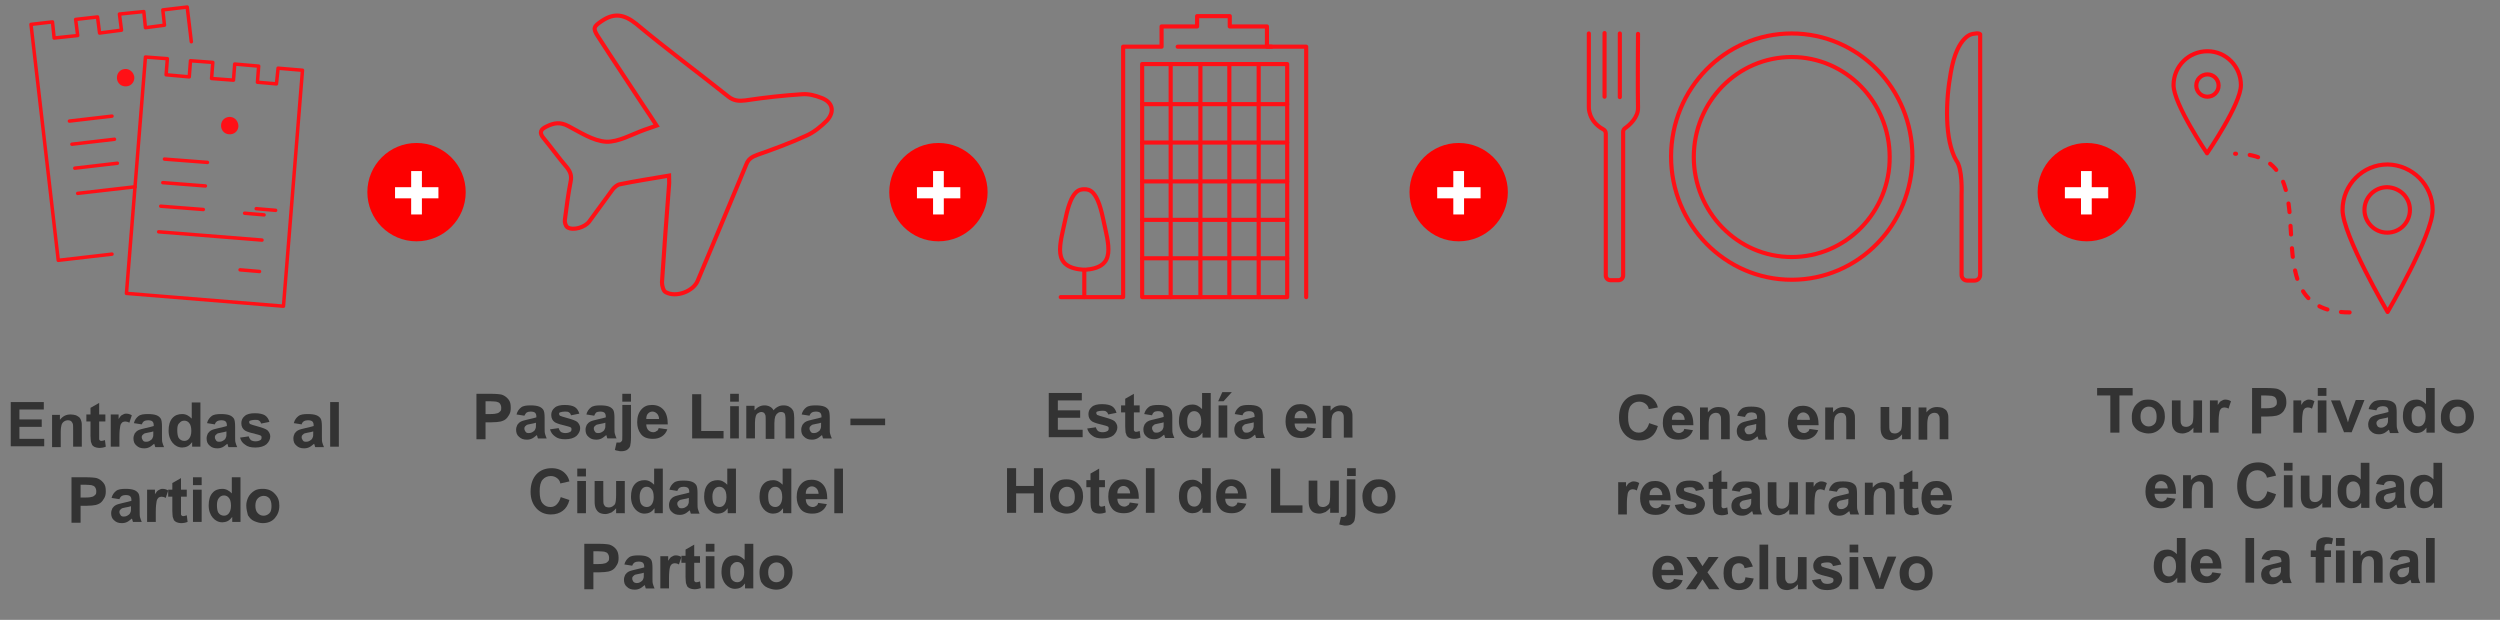 <?xml version="1.0" encoding="utf-8"?>
<!-- Generator: Adobe Illustrator 24.3.0, SVG Export Plug-In . SVG Version: 6.00 Build 0)  -->
<svg version="1.1" id="Capa_1" xmlns="http://www.w3.org/2000/svg" xmlns:xlink="http://www.w3.org/1999/xlink" x="0px" y="0px"
	 viewBox="0 0 605 150" style="enable-background:new 0 0 605 150;" xml:space="preserve">
<rect x="0" y="0" width="605" height="150" fill="#808080" stroke="none"/>
<style type="text/css">
	.st0{fill:none;stroke:#FF1016;stroke-linecap:round;stroke-linejoin:round;stroke-miterlimit:10;}
	.st1{fill:#333333;}
	.st2{fill:none;stroke:#FF1016;stroke-miterlimit:10;}
	.st3{fill:none;stroke:#FF1016;stroke-width:0.842;stroke-linecap:round;stroke-linejoin:round;stroke-miterlimit:10;}
	.st4{fill:#FF1016;}
	.st5{fill:#FD0000;}
	.st6{fill:#FFFFFF;}
	.st7{fill:none;stroke:#FF0A13;stroke-linecap:round;stroke-linejoin:round;stroke-miterlimit:10;}
	.st8{fill:none;stroke:#FF0A13;stroke-linecap:round;stroke-linejoin:round;stroke-miterlimit:10;stroke-dasharray:2.089,3.342;}
</style>
<g>
	<g>
		<g>
			<polyline class="st0" points="256.7,71.9 271.8,71.9 271.8,11.3 281.1,11.3 281.1,6.4 289.7,6.4 289.7,3.9 297.6,3.9 297.6,6.4 
				306.6,6.4 306.6,11.3 316.1,11.3 316.1,71.9 			"/>
			<rect x="276.4" y="15.5" class="st0" width="35.1" height="56.4"/>
			<line class="st0" x1="283.3" y1="15.5" x2="283.3" y2="71.9"/>
			<line class="st0" x1="290.5" y1="15.5" x2="290.5" y2="71.9"/>
			<line class="st0" x1="297.5" y1="15.5" x2="297.5" y2="71.9"/>
			<line class="st0" x1="304.6" y1="15.5" x2="304.6" y2="71.9"/>
			<line class="st0" x1="276.4" y1="62.5" x2="311.5" y2="62.5"/>
			<line class="st0" x1="276.4" y1="53.2" x2="311.5" y2="53.2"/>
			<line class="st0" x1="276.4" y1="43.9" x2="311.5" y2="43.9"/>
			<line class="st0" x1="276.4" y1="34.5" x2="311.5" y2="34.5"/>
			<line class="st0" x1="276.4" y1="25.2" x2="311.5" y2="25.2"/>
			<line class="st0" x1="307.7" y1="11.3" x2="285" y2="11.3"/>
			<path class="st0" d="M266.9,52.7c-1.4-6.7-3.3-6.9-4.5-6.9s-3.1,0.2-4.5,6.9c-1.4,6.7-3.6,12.1,4.5,12.6
				C270.4,64.8,268.3,59.4,266.9,52.7z"/>
			<line class="st0" x1="262.4" y1="71.9" x2="262.4" y2="65.3"/>
		</g>
		<g>
			<g>
				<path class="st1" d="M253.8,105.9V95.1h8v1.8h-5.8v2.4h5.4v1.8h-5.4v2.9h6v1.8H253.8z"/>
				<path class="st1" d="M263.1,103.7l2.1-0.3c0.1,0.4,0.3,0.7,0.5,0.9c0.3,0.2,0.7,0.3,1.1,0.3c0.5,0,0.9-0.1,1.2-0.3
					c0.2-0.1,0.3-0.3,0.3-0.6c0-0.2,0-0.3-0.1-0.4c-0.1-0.1-0.3-0.2-0.7-0.3c-1.7-0.4-2.7-0.7-3.2-1c-0.6-0.4-0.9-1-0.9-1.8
					c0-0.7,0.3-1.3,0.8-1.7c0.5-0.5,1.4-0.7,2.5-0.7c1.1,0,1.9,0.2,2.4,0.5c0.5,0.3,0.9,0.9,1.1,1.6l-2,0.4
					c-0.1-0.3-0.2-0.5-0.5-0.7c-0.2-0.2-0.6-0.2-1-0.2c-0.5,0-0.9,0.1-1.2,0.2c-0.2,0.1-0.2,0.2-0.2,0.4c0,0.1,0.1,0.3,0.2,0.4
					c0.2,0.1,0.8,0.3,1.9,0.6c1.1,0.3,1.9,0.6,2.3,0.9c0.4,0.4,0.7,0.9,0.7,1.5c0,0.7-0.3,1.3-0.9,1.9c-0.6,0.5-1.5,0.8-2.7,0.8
					c-1.1,0-1.9-0.2-2.5-0.7C263.7,105,263.3,104.4,263.1,103.7z"/>
				<path class="st1" d="M275.8,98.1v1.7h-1.4v3.2c0,0.6,0,1,0,1.1c0,0.1,0.1,0.2,0.2,0.3c0.1,0.1,0.2,0.1,0.4,0.1
					c0.2,0,0.5-0.1,0.8-0.2l0.2,1.6c-0.5,0.2-1,0.3-1.6,0.3c-0.4,0-0.7-0.1-1-0.2c-0.3-0.1-0.5-0.3-0.7-0.5
					c-0.1-0.2-0.2-0.5-0.3-0.8c0-0.2-0.1-0.7-0.1-1.5v-3.4h-1v-1.7h1v-1.6l2.1-1.2v2.8H275.8z"/>
				<path class="st1" d="M278.8,100.5l-1.9-0.3c0.2-0.8,0.6-1.3,1.1-1.7c0.5-0.4,1.3-0.5,2.3-0.5c0.9,0,1.6,0.1,2.1,0.3
					c0.5,0.2,0.8,0.5,1,0.8c0.2,0.3,0.3,1,0.3,1.9l0,2.4c0,0.7,0,1.2,0.1,1.5c0.1,0.3,0.2,0.7,0.4,1.1H282c-0.1-0.1-0.1-0.3-0.2-0.6
					c0-0.1-0.1-0.2-0.1-0.2c-0.4,0.3-0.7,0.6-1.1,0.8c-0.4,0.2-0.8,0.3-1.3,0.3c-0.8,0-1.4-0.2-1.9-0.7c-0.5-0.4-0.7-1-0.7-1.7
					c0-0.4,0.1-0.8,0.3-1.2c0.2-0.3,0.5-0.6,0.9-0.8c0.4-0.2,0.9-0.3,1.7-0.5c1-0.2,1.6-0.4,2-0.5v-0.2c0-0.4-0.1-0.7-0.3-0.9
					c-0.2-0.2-0.6-0.3-1.1-0.3c-0.4,0-0.7,0.1-0.9,0.2C279.1,99.9,278.9,100.1,278.8,100.5z M281.6,102.2c-0.3,0.1-0.7,0.2-1.3,0.3
					c-0.6,0.1-1,0.2-1.1,0.4c-0.3,0.2-0.4,0.4-0.4,0.7c0,0.3,0.1,0.5,0.3,0.8s0.5,0.3,0.8,0.3c0.4,0,0.7-0.1,1.1-0.4
					c0.3-0.2,0.4-0.4,0.5-0.7c0.1-0.2,0.1-0.5,0.1-1V102.2z"/>
				<path class="st1" d="M292.9,105.9h-1.9v-1.2c-0.3,0.4-0.7,0.8-1.1,1s-0.9,0.3-1.3,0.3c-0.9,0-1.7-0.4-2.3-1.1s-1-1.7-1-3
					c0-1.3,0.3-2.3,0.9-3s1.4-1,2.4-1c0.9,0,1.6,0.4,2.3,1.1v-3.9h2.1V105.9z M287.3,101.8c0,0.8,0.1,1.4,0.3,1.8
					c0.3,0.5,0.8,0.8,1.4,0.8c0.5,0,0.9-0.2,1.2-0.6c0.3-0.4,0.5-1,0.5-1.8c0-0.9-0.2-1.6-0.5-1.9c-0.3-0.4-0.7-0.6-1.2-0.6
					c-0.5,0-0.9,0.2-1.2,0.6C287.5,100.5,287.3,101.1,287.3,101.8z"/>
				<path class="st1" d="M294.8,97.1l1-2.2h2.3l-2,2.2H294.8z M294.9,105.9v-7.8h2.1v7.8H294.9z"/>
				<path class="st1" d="M300.7,100.5l-1.9-0.3c0.2-0.8,0.6-1.3,1.1-1.7c0.5-0.4,1.3-0.5,2.3-0.5c0.9,0,1.6,0.1,2.1,0.3
					c0.5,0.2,0.8,0.5,1,0.8c0.2,0.3,0.3,1,0.3,1.9l0,2.4c0,0.7,0,1.2,0.1,1.5c0.1,0.3,0.2,0.7,0.4,1.1h-2.1
					c-0.1-0.1-0.1-0.3-0.2-0.6c0-0.1-0.1-0.2-0.1-0.2c-0.4,0.3-0.7,0.6-1.1,0.8c-0.4,0.2-0.8,0.3-1.3,0.3c-0.8,0-1.4-0.2-1.9-0.7
					c-0.5-0.4-0.7-1-0.7-1.7c0-0.4,0.1-0.8,0.3-1.2c0.2-0.3,0.5-0.6,0.9-0.8c0.4-0.2,0.9-0.3,1.7-0.5c1-0.2,1.6-0.4,2-0.5v-0.2
					c0-0.4-0.1-0.7-0.3-0.9c-0.2-0.2-0.6-0.3-1.1-0.3c-0.4,0-0.7,0.1-0.9,0.2C301,99.9,300.8,100.1,300.7,100.5z M303.4,102.2
					c-0.3,0.1-0.7,0.2-1.3,0.3c-0.6,0.1-1,0.2-1.1,0.4c-0.3,0.2-0.4,0.4-0.4,0.7c0,0.3,0.1,0.5,0.3,0.8s0.5,0.3,0.8,0.3
					c0.4,0,0.7-0.1,1.1-0.4c0.3-0.2,0.4-0.4,0.5-0.7c0.1-0.2,0.1-0.5,0.1-1V102.2z"/>
				<path class="st1" d="M316.3,103.4l2.1,0.3c-0.3,0.8-0.7,1.3-1.3,1.7c-0.6,0.4-1.3,0.6-2.2,0.6c-1.4,0-2.4-0.4-3-1.3
					c-0.5-0.7-0.8-1.6-0.8-2.7c0-1.3,0.3-2.3,1-3.1s1.5-1.1,2.6-1.1c1.2,0,2.1,0.4,2.8,1.2c0.7,0.8,1,2,1,3.5h-5.2
					c0,0.6,0.2,1.1,0.5,1.4c0.3,0.3,0.7,0.5,1.2,0.5c0.3,0,0.6-0.1,0.8-0.3C316,104.1,316.2,103.8,316.3,103.4z M316.4,101.3
					c0-0.6-0.2-1.1-0.5-1.4c-0.3-0.3-0.7-0.5-1.1-0.5c-0.5,0-0.8,0.2-1.1,0.5c-0.3,0.3-0.4,0.8-0.4,1.3H316.4z"/>
				<path class="st1" d="M327.3,105.9h-2.1v-4c0-0.8,0-1.4-0.1-1.6c-0.1-0.2-0.2-0.4-0.4-0.6c-0.2-0.1-0.4-0.2-0.7-0.2
					c-0.4,0-0.7,0.1-1,0.3c-0.3,0.2-0.5,0.5-0.6,0.8c-0.1,0.3-0.2,0.9-0.2,1.8v3.6h-2.1v-7.8h1.9v1.2c0.7-0.9,1.5-1.3,2.6-1.3
					c0.5,0,0.9,0.1,1.3,0.2c0.4,0.2,0.7,0.4,0.9,0.6c0.2,0.3,0.3,0.5,0.4,0.9c0.1,0.3,0.1,0.8,0.1,1.4V105.9z"/>
				<path class="st1" d="M243.7,124.1v-10.8h2.2v4.3h4.3v-4.3h2.2v10.8h-2.2v-4.7h-4.3v4.7H243.7z"/>
				<path class="st1" d="M254.1,120c0-0.7,0.2-1.4,0.5-2c0.3-0.6,0.8-1.1,1.4-1.5s1.3-0.5,2.1-0.5c1.2,0,2.2,0.4,2.9,1.2
					c0.8,0.8,1.1,1.7,1.1,2.9c0,1.2-0.4,2.2-1.1,3s-1.7,1.2-2.9,1.2c-0.7,0-1.4-0.2-2.1-0.5c-0.7-0.3-1.1-0.8-1.5-1.4
					C254.3,121.7,254.1,120.9,254.1,120z M256.2,120.2c0,0.8,0.2,1.4,0.6,1.8s0.8,0.6,1.4,0.6c0.5,0,1-0.2,1.4-0.6
					c0.4-0.4,0.5-1,0.5-1.8c0-0.8-0.2-1.4-0.5-1.8c-0.4-0.4-0.8-0.6-1.4-0.6c-0.5,0-1,0.2-1.4,0.6S256.2,119.4,256.2,120.2z"/>
				<path class="st1" d="M267.4,116.2v1.7H266v3.2c0,0.6,0,1,0,1.1c0,0.1,0.1,0.2,0.2,0.3c0.1,0.1,0.2,0.1,0.4,0.1
					c0.2,0,0.5-0.1,0.8-0.2l0.2,1.6c-0.5,0.2-1,0.3-1.6,0.3c-0.4,0-0.7-0.1-1-0.2c-0.3-0.1-0.5-0.3-0.7-0.5
					c-0.1-0.2-0.2-0.5-0.3-0.8c0-0.2-0.1-0.7-0.1-1.5v-3.4h-1v-1.7h1v-1.6l2.1-1.2v2.8H267.4z"/>
				<path class="st1" d="M273.4,121.6l2.1,0.3c-0.3,0.8-0.7,1.3-1.3,1.7c-0.6,0.4-1.3,0.6-2.2,0.6c-1.4,0-2.4-0.4-3-1.3
					c-0.5-0.7-0.8-1.6-0.8-2.7c0-1.3,0.3-2.3,1-3.1s1.5-1.1,2.6-1.1c1.2,0,2.1,0.4,2.8,1.2c0.7,0.8,1,2,1,3.5h-5.2
					c0,0.6,0.2,1.1,0.5,1.4c0.3,0.3,0.7,0.5,1.2,0.5c0.3,0,0.6-0.1,0.8-0.3C273.1,122.3,273.3,122,273.4,121.6z M273.5,119.5
					c0-0.6-0.2-1.1-0.5-1.4c-0.3-0.3-0.7-0.5-1.1-0.5c-0.5,0-0.8,0.2-1.1,0.5c-0.3,0.3-0.4,0.8-0.4,1.3H273.5z"/>
				<path class="st1" d="M277.3,124.1v-10.8h2.1v10.8H277.3z"/>
				<path class="st1" d="M292.9,124.1h-1.9v-1.2c-0.3,0.4-0.7,0.8-1.1,1s-0.9,0.3-1.3,0.3c-0.9,0-1.7-0.4-2.3-1.1s-1-1.7-1-3
					c0-1.3,0.3-2.3,0.9-3s1.4-1,2.4-1c0.9,0,1.6,0.4,2.3,1.1v-3.9h2.1V124.1z M287.3,120c0,0.8,0.1,1.4,0.3,1.8
					c0.3,0.5,0.8,0.8,1.4,0.8c0.5,0,0.9-0.2,1.2-0.6c0.3-0.4,0.5-1,0.5-1.8c0-0.9-0.2-1.6-0.5-1.9c-0.3-0.4-0.7-0.6-1.2-0.6
					c-0.5,0-0.9,0.2-1.2,0.6C287.5,118.6,287.3,119.2,287.3,120z"/>
				<path class="st1" d="M299.5,121.6l2.1,0.3c-0.3,0.8-0.7,1.3-1.3,1.7c-0.6,0.4-1.3,0.6-2.2,0.6c-1.4,0-2.4-0.4-3-1.3
					c-0.5-0.7-0.8-1.6-0.8-2.7c0-1.3,0.3-2.3,1-3.1s1.5-1.1,2.6-1.1c1.2,0,2.1,0.4,2.8,1.2c0.7,0.8,1,2,1,3.5h-5.2
					c0,0.6,0.2,1.1,0.5,1.4c0.3,0.3,0.7,0.5,1.2,0.5c0.3,0,0.6-0.1,0.8-0.3C299.2,122.3,299.3,122,299.5,121.6z M299.6,119.5
					c0-0.6-0.2-1.1-0.5-1.4c-0.3-0.3-0.7-0.5-1.1-0.5c-0.5,0-0.8,0.2-1.1,0.5c-0.3,0.3-0.4,0.8-0.4,1.3H299.6z"/>
				<path class="st1" d="M307.6,124.1v-10.7h2.2v8.9h5.4v1.8H307.6z"/>
				<path class="st1" d="M321.9,124.1v-1.2c-0.3,0.4-0.7,0.7-1.1,1c-0.5,0.2-1,0.4-1.5,0.4c-0.5,0-1-0.1-1.4-0.3
					c-0.4-0.2-0.7-0.6-0.9-1c-0.2-0.4-0.3-1-0.3-1.7v-5h2.1v3.6c0,1.1,0,1.8,0.1,2c0.1,0.2,0.2,0.4,0.4,0.6c0.2,0.1,0.5,0.2,0.8,0.2
					c0.4,0,0.7-0.1,1-0.3c0.3-0.2,0.5-0.4,0.6-0.7c0.1-0.3,0.2-1,0.2-2.1v-3.3h2.1v7.8H321.9z"/>
				<path class="st1" d="M328,116.2v7.6c0,1-0.1,1.7-0.2,2.1c-0.1,0.4-0.4,0.7-0.8,1c-0.4,0.2-0.8,0.3-1.4,0.3c-0.2,0-0.4,0-0.7-0.1
					c-0.2,0-0.5-0.1-0.8-0.2l0.4-1.8c0.1,0,0.2,0,0.3,0c0.1,0,0.2,0,0.2,0c0.2,0,0.4,0,0.5-0.1c0.1-0.1,0.2-0.2,0.3-0.3
					s0.1-0.5,0.1-1.2v-7.5H328z M326,115.2v-1.9h2.1v1.9H326z"/>
				<path class="st1" d="M329.7,120c0-0.7,0.2-1.4,0.5-2c0.3-0.6,0.8-1.1,1.4-1.5s1.3-0.5,2.1-0.5c1.2,0,2.2,0.4,2.9,1.2
					c0.8,0.8,1.1,1.7,1.1,2.9c0,1.2-0.4,2.2-1.1,3s-1.7,1.2-2.9,1.2c-0.7,0-1.4-0.2-2.1-0.5c-0.7-0.3-1.1-0.8-1.5-1.4
					C329.9,121.7,329.7,120.9,329.7,120z M331.9,120.2c0,0.8,0.2,1.4,0.6,1.8s0.8,0.6,1.4,0.6c0.5,0,1-0.2,1.4-0.6
					c0.4-0.4,0.5-1,0.5-1.8c0-0.8-0.2-1.4-0.5-1.8c-0.4-0.4-0.8-0.6-1.4-0.6c-0.5,0-1,0.2-1.4,0.6S331.9,119.4,331.9,120.2z"/>
			</g>
		</g>
	</g>
	<g>
		<path class="st2" d="M161.1,70.7c-0.6-0.3-0.9-1.6-0.9-2.4c0.5-7.8,1.1-15.6,1.7-23.4c0.1-0.7,0-1.5,0-2.4
			c-4.1,0.7-8,1.3-11.9,2.1c-0.6,0.1-1.3,0.7-1.7,1.2c-1.9,2.6-3.8,5.2-5.7,7.8c-1,1.4-3.9,2.3-5.3,1.4c-0.4-0.3-0.7-1.2-0.6-1.8
			c0.4-3.1,0.8-6.2,1.4-9.3c0.3-1.4-0.1-2.4-1-3.5c-1.9-2.2-3.6-4.6-5.5-6.9c-1.2-1.4-0.8-2.2,0.7-2.9c1.8-0.9,3.3-1.1,5.2-0.1
			c2.9,1.5,6,3.6,9.2,3.8c3,0.1,6.2-1.8,9.3-2.9c0.9-0.3,1.8-0.6,2.9-1c-1.1-1.7-2.2-3.4-3.3-5c-3.6-5.5-7.3-11-10.9-16.6
			c-1.3-2-1-2.4,0.9-3.7c3.1-2.1,5.5-1.6,8.4,0.7c7.3,6.1,14.9,11.7,22.3,17.6c1.3,1,2.5,1.1,4.1,0.9c4.6-0.7,9.2-1.2,13.8-1.5
			c1.5-0.1,3.1,0.3,4.6,0.9c2.7,1,3.3,3.3,1.3,5.5c-1.4,1.4-3.1,2.8-4.9,3.6c-3.9,1.8-8,3.3-12,4.7c-1.3,0.5-2.1,1-2.6,2.3
			c-3.9,9.4-7.8,18.7-11.7,28C167.9,70.5,163.6,72.1,161.1,70.7z"/>
		<g>
			<g>
				<path class="st1" d="M115.3,106.1V95.3h3.5c1.3,0,2.2,0.1,2.6,0.2c0.6,0.2,1.1,0.5,1.6,1.1s0.6,1.2,0.6,2.1
					c0,0.7-0.1,1.2-0.4,1.7s-0.5,0.8-0.9,1.1c-0.4,0.3-0.8,0.4-1.1,0.5c-0.5,0.1-1.3,0.2-2.3,0.2h-1.4v4.1H115.3z M117.5,97.1v3.1
					h1.2c0.9,0,1.4-0.1,1.7-0.2c0.3-0.1,0.5-0.3,0.7-0.5c0.2-0.2,0.2-0.5,0.2-0.8c0-0.4-0.1-0.7-0.3-1s-0.5-0.4-0.9-0.5
					c-0.3,0-0.8-0.1-1.6-0.1H117.5z"/>
				<path class="st1" d="M126.9,100.6l-1.9-0.3c0.2-0.8,0.6-1.3,1.1-1.7c0.5-0.4,1.3-0.5,2.3-0.5c0.9,0,1.6,0.1,2.1,0.3
					c0.5,0.2,0.8,0.5,1,0.8c0.2,0.3,0.3,1,0.3,1.9l0,2.4c0,0.7,0,1.2,0.1,1.5c0.1,0.3,0.2,0.7,0.4,1.1h-2.1
					c-0.1-0.1-0.1-0.3-0.2-0.6c0-0.1-0.1-0.2-0.1-0.2c-0.4,0.3-0.7,0.6-1.1,0.8c-0.4,0.2-0.8,0.3-1.3,0.3c-0.8,0-1.4-0.2-1.9-0.7
					c-0.5-0.4-0.7-1-0.7-1.7c0-0.4,0.1-0.8,0.3-1.2c0.2-0.3,0.5-0.6,0.9-0.8c0.4-0.2,0.9-0.3,1.7-0.5c1-0.2,1.6-0.4,2-0.5v-0.2
					c0-0.4-0.1-0.7-0.3-0.9c-0.2-0.2-0.6-0.3-1.1-0.3c-0.4,0-0.7,0.1-0.9,0.2C127.2,100,127.1,100.3,126.9,100.6z M129.7,102.3
					c-0.3,0.1-0.7,0.2-1.3,0.3c-0.6,0.1-1,0.2-1.1,0.4c-0.3,0.2-0.4,0.4-0.4,0.7c0,0.3,0.1,0.5,0.3,0.8s0.5,0.3,0.8,0.3
					c0.4,0,0.7-0.1,1.1-0.4c0.3-0.2,0.4-0.4,0.5-0.7c0.1-0.2,0.1-0.5,0.1-1V102.3z"/>
				<path class="st1" d="M133.1,103.9l2.1-0.3c0.1,0.4,0.3,0.7,0.5,0.9c0.3,0.2,0.7,0.3,1.1,0.3c0.5,0,0.9-0.1,1.2-0.3
					c0.2-0.1,0.3-0.3,0.3-0.6c0-0.2,0-0.3-0.1-0.4c-0.1-0.1-0.3-0.2-0.7-0.3c-1.7-0.4-2.7-0.7-3.2-1c-0.6-0.4-0.9-1-0.9-1.8
					c0-0.7,0.3-1.3,0.8-1.7c0.5-0.5,1.4-0.7,2.5-0.7c1.1,0,1.9,0.2,2.4,0.5c0.5,0.3,0.9,0.9,1.1,1.6l-2,0.4
					c-0.1-0.3-0.2-0.5-0.5-0.7c-0.2-0.2-0.6-0.2-1-0.2c-0.5,0-0.9,0.1-1.2,0.2c-0.2,0.1-0.2,0.2-0.2,0.4c0,0.1,0.1,0.3,0.2,0.4
					c0.2,0.1,0.8,0.3,1.9,0.6c1.1,0.3,1.9,0.6,2.3,0.9c0.4,0.4,0.7,0.9,0.7,1.5c0,0.7-0.3,1.3-0.9,1.9c-0.6,0.5-1.5,0.8-2.7,0.8
					c-1.1,0-1.9-0.2-2.5-0.7C133.7,105.2,133.3,104.6,133.1,103.9z"/>
				<path class="st1" d="M143.8,100.6l-1.9-0.3c0.2-0.8,0.6-1.3,1.1-1.7c0.5-0.4,1.3-0.5,2.3-0.5c0.9,0,1.6,0.1,2.1,0.3
					c0.5,0.2,0.8,0.5,1,0.8c0.2,0.3,0.3,1,0.3,1.9l0,2.4c0,0.7,0,1.2,0.1,1.5c0.1,0.3,0.2,0.7,0.4,1.1H147c-0.1-0.1-0.1-0.3-0.2-0.6
					c0-0.1-0.1-0.2-0.1-0.2c-0.4,0.3-0.7,0.6-1.1,0.8c-0.4,0.2-0.8,0.3-1.3,0.3c-0.8,0-1.4-0.2-1.9-0.7c-0.5-0.4-0.7-1-0.7-1.7
					c0-0.4,0.1-0.8,0.3-1.2c0.2-0.3,0.5-0.6,0.9-0.8c0.4-0.2,0.9-0.3,1.7-0.5c1-0.2,1.6-0.4,2-0.5v-0.2c0-0.4-0.1-0.7-0.3-0.9
					c-0.2-0.2-0.6-0.3-1.1-0.3c-0.4,0-0.7,0.1-0.9,0.2C144.1,100,143.9,100.3,143.8,100.6z M146.5,102.3c-0.3,0.1-0.7,0.2-1.3,0.3
					c-0.6,0.1-1,0.2-1.1,0.4c-0.3,0.2-0.4,0.4-0.4,0.7c0,0.3,0.1,0.5,0.3,0.8s0.5,0.3,0.8,0.3c0.4,0,0.7-0.1,1.1-0.4
					c0.3-0.2,0.4-0.4,0.5-0.7c0.1-0.2,0.1-0.5,0.1-1V102.3z"/>
				<path class="st1" d="M152.7,98.2v7.6c0,1-0.1,1.7-0.2,2.1c-0.1,0.4-0.4,0.7-0.8,1c-0.4,0.2-0.8,0.3-1.4,0.3
					c-0.2,0-0.4,0-0.7-0.1c-0.2,0-0.5-0.1-0.8-0.2l0.4-1.8c0.1,0,0.2,0,0.3,0c0.1,0,0.2,0,0.2,0c0.2,0,0.4,0,0.5-0.1
					c0.1-0.1,0.2-0.2,0.3-0.3s0.1-0.5,0.1-1.2v-7.5H152.7z M150.6,97.2v-1.9h2.1v1.9H150.6z"/>
				<path class="st1" d="M159.4,103.6l2.1,0.3c-0.3,0.8-0.7,1.3-1.3,1.7c-0.6,0.4-1.3,0.6-2.2,0.6c-1.4,0-2.4-0.4-3-1.3
					c-0.5-0.7-0.8-1.6-0.8-2.7c0-1.3,0.3-2.3,1-3.1s1.5-1.1,2.6-1.1c1.2,0,2.1,0.4,2.8,1.2c0.7,0.8,1,2,1,3.5h-5.2
					c0,0.6,0.2,1.1,0.5,1.4c0.3,0.3,0.7,0.5,1.2,0.5c0.3,0,0.6-0.1,0.8-0.3C159.1,104.3,159.3,104,159.4,103.6z M159.5,101.5
					c0-0.6-0.2-1.1-0.5-1.4c-0.3-0.3-0.7-0.5-1.1-0.5c-0.5,0-0.8,0.2-1.1,0.5c-0.3,0.3-0.4,0.8-0.4,1.3H159.5z"/>
				<path class="st1" d="M167.5,106.1V95.4h2.2v8.9h5.4v1.8H167.5z"/>
				<path class="st1" d="M176.7,97.2v-1.9h2.1v1.9H176.7z M176.7,106.1v-7.8h2.1v7.8H176.7z"/>
				<path class="st1" d="M180.7,98.2h1.9v1.1c0.7-0.8,1.5-1.2,2.4-1.2c0.5,0,0.9,0.1,1.3,0.3s0.7,0.5,0.9,0.9
					c0.3-0.4,0.7-0.7,1.1-0.9s0.8-0.3,1.3-0.3c0.6,0,1.1,0.1,1.5,0.4c0.4,0.2,0.7,0.6,0.9,1c0.1,0.3,0.2,0.9,0.2,1.6v5h-2.1v-4.5
					c0-0.8-0.1-1.3-0.2-1.5c-0.2-0.3-0.5-0.4-0.9-0.4c-0.3,0-0.6,0.1-0.8,0.3c-0.3,0.2-0.4,0.4-0.6,0.8c-0.1,0.3-0.2,0.9-0.2,1.6
					v3.8h-2.1v-4.3c0-0.8,0-1.3-0.1-1.5c-0.1-0.2-0.2-0.4-0.3-0.5c-0.2-0.1-0.4-0.2-0.6-0.2c-0.3,0-0.6,0.1-0.9,0.3
					s-0.4,0.4-0.5,0.7c-0.1,0.3-0.2,0.9-0.2,1.6v3.8h-2.1V98.2z"/>
				<path class="st1" d="M195.9,100.6l-1.9-0.3c0.2-0.8,0.6-1.3,1.1-1.7c0.5-0.4,1.3-0.5,2.3-0.5c0.9,0,1.6,0.1,2.1,0.3
					c0.5,0.2,0.8,0.5,1,0.8c0.2,0.3,0.3,1,0.3,1.9l0,2.4c0,0.7,0,1.2,0.1,1.5c0.1,0.3,0.2,0.7,0.4,1.1h-2.1
					c-0.1-0.1-0.1-0.3-0.2-0.6c0-0.1-0.1-0.2-0.1-0.2c-0.4,0.3-0.7,0.6-1.1,0.8c-0.4,0.2-0.8,0.3-1.3,0.3c-0.8,0-1.4-0.2-1.9-0.7
					c-0.5-0.4-0.7-1-0.7-1.7c0-0.4,0.1-0.8,0.3-1.2c0.2-0.3,0.5-0.6,0.9-0.8c0.4-0.2,0.9-0.3,1.7-0.5c1-0.2,1.6-0.4,2-0.5v-0.2
					c0-0.4-0.1-0.7-0.3-0.9c-0.2-0.2-0.6-0.3-1.1-0.3c-0.4,0-0.7,0.1-0.9,0.2C196.2,100,196,100.3,195.9,100.6z M198.7,102.3
					c-0.3,0.1-0.7,0.2-1.3,0.3c-0.6,0.1-1,0.2-1.1,0.4c-0.3,0.2-0.4,0.4-0.4,0.7c0,0.3,0.1,0.5,0.3,0.8s0.5,0.3,0.8,0.3
					c0.4,0,0.7-0.1,1.1-0.4c0.3-0.2,0.4-0.4,0.5-0.7c0.1-0.2,0.1-0.5,0.1-1V102.3z"/>
				<path class="st1" d="M205.8,102.9v-1.6h8.4v1.6H205.8z"/>
				<path class="st1" d="M135.7,120.3l2.1,0.7c-0.3,1.2-0.9,2.1-1.6,2.6c-0.8,0.6-1.7,0.9-2.9,0.9c-1.4,0-2.6-0.5-3.5-1.5
					c-0.9-1-1.4-2.3-1.4-4c0-1.8,0.5-3.2,1.4-4.2c0.9-1,2.2-1.5,3.7-1.5c1.3,0,2.4,0.4,3.2,1.2c0.5,0.5,0.9,1.1,1.1,2l-2.2,0.5
					c-0.1-0.6-0.4-1-0.8-1.3c-0.4-0.3-0.9-0.5-1.5-0.5c-0.8,0-1.5,0.3-2,0.9s-0.7,1.5-0.7,2.8c0,1.4,0.2,2.3,0.7,2.9
					c0.5,0.6,1.1,0.9,1.9,0.9c0.6,0,1.1-0.2,1.5-0.6C135.2,121.6,135.5,121,135.7,120.3z"/>
				<path class="st1" d="M139.7,115.3v-1.9h2.1v1.9H139.7z M139.7,124.2v-7.8h2.1v7.8H139.7z"/>
				<path class="st1" d="M149.1,124.2v-1.2c-0.3,0.4-0.7,0.7-1.1,1c-0.5,0.2-1,0.4-1.5,0.4c-0.5,0-1-0.1-1.4-0.3
					c-0.4-0.2-0.7-0.6-0.9-1c-0.2-0.4-0.3-1-0.3-1.7v-5h2.1v3.6c0,1.1,0,1.8,0.1,2c0.1,0.2,0.2,0.4,0.4,0.6c0.2,0.1,0.5,0.2,0.8,0.2
					c0.4,0,0.7-0.1,1-0.3c0.3-0.2,0.5-0.4,0.6-0.7c0.1-0.3,0.2-1,0.2-2.1v-3.3h2.1v7.8H149.1z"/>
				<path class="st1" d="M160.3,124.2h-1.9v-1.2c-0.3,0.4-0.7,0.8-1.1,1s-0.9,0.3-1.3,0.3c-0.9,0-1.7-0.4-2.3-1.1s-1-1.7-1-3
					c0-1.3,0.3-2.3,0.9-3s1.4-1,2.4-1c0.9,0,1.6,0.4,2.3,1.1v-3.9h2.1V124.2z M154.8,120.1c0,0.8,0.1,1.4,0.3,1.8
					c0.3,0.5,0.8,0.8,1.4,0.8c0.5,0,0.9-0.2,1.2-0.6c0.3-0.4,0.5-1,0.5-1.8c0-0.9-0.2-1.6-0.5-1.9c-0.3-0.4-0.7-0.6-1.2-0.6
					c-0.5,0-0.9,0.2-1.2,0.6C155,118.8,154.8,119.4,154.8,120.1z"/>
				<path class="st1" d="M163.9,118.8l-1.9-0.3c0.2-0.8,0.6-1.3,1.1-1.7c0.5-0.4,1.3-0.5,2.3-0.5c0.9,0,1.6,0.1,2.1,0.3
					c0.5,0.2,0.8,0.5,1,0.8c0.2,0.3,0.3,1,0.3,1.9l0,2.4c0,0.7,0,1.2,0.1,1.5c0.1,0.3,0.2,0.7,0.4,1.1h-2.1
					c-0.1-0.1-0.1-0.3-0.2-0.6c0-0.1-0.1-0.2-0.1-0.2c-0.4,0.3-0.7,0.6-1.1,0.8c-0.4,0.2-0.8,0.3-1.3,0.3c-0.8,0-1.4-0.2-1.9-0.7
					c-0.5-0.4-0.7-1-0.7-1.7c0-0.4,0.1-0.8,0.3-1.2c0.2-0.3,0.5-0.6,0.9-0.8c0.4-0.2,0.9-0.3,1.7-0.5c1-0.2,1.6-0.4,2-0.5v-0.2
					c0-0.4-0.1-0.7-0.3-0.9c-0.2-0.2-0.6-0.3-1.1-0.3c-0.4,0-0.7,0.1-0.9,0.2C164.2,118.2,164.1,118.4,163.9,118.8z M166.7,120.5
					c-0.3,0.1-0.7,0.2-1.3,0.3c-0.6,0.1-1,0.2-1.1,0.4c-0.3,0.2-0.4,0.4-0.4,0.7c0,0.3,0.1,0.5,0.3,0.8s0.5,0.3,0.8,0.3
					c0.4,0,0.7-0.1,1.1-0.4c0.3-0.2,0.4-0.4,0.5-0.7c0.1-0.2,0.1-0.5,0.1-1V120.5z"/>
				<path class="st1" d="M178,124.2h-1.9v-1.2c-0.3,0.4-0.7,0.8-1.1,1s-0.9,0.3-1.3,0.3c-0.9,0-1.7-0.4-2.3-1.1s-1-1.7-1-3
					c0-1.3,0.3-2.3,0.9-3s1.4-1,2.4-1c0.9,0,1.6,0.4,2.3,1.1v-3.9h2.1V124.2z M172.4,120.1c0,0.8,0.1,1.4,0.3,1.8
					c0.3,0.5,0.8,0.8,1.4,0.8c0.5,0,0.9-0.2,1.2-0.6c0.3-0.4,0.5-1,0.5-1.8c0-0.9-0.2-1.6-0.5-1.9c-0.3-0.4-0.7-0.6-1.2-0.6
					c-0.5,0-0.9,0.2-1.2,0.6C172.6,118.8,172.4,119.4,172.4,120.1z"/>
				<path class="st1" d="M191.4,124.2h-1.9v-1.2c-0.3,0.4-0.7,0.8-1.1,1s-0.9,0.3-1.3,0.3c-0.9,0-1.7-0.4-2.3-1.1s-1-1.7-1-3
					c0-1.3,0.3-2.3,0.9-3s1.4-1,2.4-1c0.9,0,1.6,0.4,2.3,1.1v-3.9h2.1V124.2z M185.9,120.1c0,0.8,0.1,1.4,0.3,1.8
					c0.3,0.5,0.8,0.8,1.4,0.8c0.5,0,0.9-0.2,1.2-0.6c0.3-0.4,0.5-1,0.5-1.8c0-0.9-0.2-1.6-0.5-1.9c-0.3-0.4-0.7-0.6-1.2-0.6
					c-0.5,0-0.9,0.2-1.2,0.6C186,118.8,185.9,119.4,185.9,120.1z"/>
				<path class="st1" d="M198,121.7l2.1,0.3c-0.3,0.8-0.7,1.3-1.3,1.7c-0.6,0.4-1.3,0.6-2.2,0.6c-1.4,0-2.4-0.4-3-1.3
					c-0.5-0.7-0.8-1.6-0.8-2.7c0-1.3,0.3-2.3,1-3.1s1.5-1.1,2.6-1.1c1.2,0,2.1,0.4,2.8,1.2c0.7,0.8,1,2,1,3.5H195
					c0,0.6,0.2,1.1,0.5,1.4c0.3,0.3,0.7,0.5,1.2,0.5c0.3,0,0.6-0.1,0.8-0.3C197.7,122.4,197.9,122.1,198,121.7z M198.1,119.6
					c0-0.6-0.2-1.1-0.5-1.4c-0.3-0.3-0.7-0.5-1.1-0.5c-0.5,0-0.8,0.2-1.1,0.5c-0.3,0.3-0.4,0.8-0.4,1.3H198.1z"/>
				<path class="st1" d="M201.9,124.2v-10.8h2.1v10.8H201.9z"/>
				<path class="st1" d="M141.4,142.4v-10.8h3.5c1.3,0,2.2,0.1,2.6,0.2c0.6,0.2,1.1,0.5,1.6,1.1c0.4,0.5,0.6,1.2,0.6,2.1
					c0,0.7-0.1,1.2-0.4,1.7s-0.5,0.8-0.9,1.1c-0.4,0.3-0.8,0.4-1.1,0.5c-0.5,0.1-1.3,0.2-2.3,0.2h-1.4v4.1H141.4z M143.6,133.4v3.1
					h1.2c0.9,0,1.4-0.1,1.7-0.2c0.3-0.1,0.5-0.3,0.7-0.5s0.2-0.5,0.2-0.8c0-0.4-0.1-0.7-0.3-1s-0.5-0.4-0.9-0.5
					c-0.3,0-0.8-0.1-1.6-0.1H143.6z"/>
				<path class="st1" d="M153,136.9l-1.9-0.3c0.2-0.8,0.6-1.3,1.1-1.7c0.5-0.4,1.3-0.5,2.3-0.5c0.9,0,1.6,0.1,2.1,0.3
					c0.5,0.2,0.8,0.5,1,0.8c0.2,0.3,0.3,1,0.3,1.9l0,2.4c0,0.7,0,1.2,0.1,1.5s0.2,0.7,0.4,1.1h-2.1c-0.1-0.1-0.1-0.3-0.2-0.6
					c0-0.1-0.1-0.2-0.1-0.2c-0.4,0.3-0.7,0.6-1.1,0.8c-0.4,0.2-0.8,0.3-1.3,0.3c-0.8,0-1.4-0.2-1.9-0.7c-0.5-0.4-0.7-1-0.7-1.7
					c0-0.4,0.1-0.8,0.3-1.2c0.2-0.3,0.5-0.6,0.9-0.8c0.4-0.2,0.9-0.3,1.7-0.5c1-0.2,1.6-0.4,2-0.5v-0.2c0-0.4-0.1-0.7-0.3-0.9
					c-0.2-0.2-0.6-0.3-1.1-0.3c-0.4,0-0.7,0.1-0.9,0.2C153.3,136.3,153.1,136.6,153,136.9z M155.8,138.6c-0.3,0.1-0.7,0.2-1.3,0.3
					c-0.6,0.1-1,0.2-1.1,0.4c-0.3,0.2-0.4,0.4-0.4,0.7c0,0.3,0.1,0.5,0.3,0.8c0.2,0.2,0.5,0.3,0.8,0.3c0.4,0,0.7-0.1,1.1-0.4
					c0.3-0.2,0.4-0.4,0.5-0.7c0.1-0.2,0.1-0.5,0.1-1V138.6z"/>
				<path class="st1" d="M161.9,142.4h-2.1v-7.8h1.9v1.1c0.3-0.5,0.6-0.9,0.9-1c0.3-0.2,0.6-0.3,0.9-0.3c0.5,0,0.9,0.1,1.4,0.4
					l-0.6,1.8c-0.3-0.2-0.7-0.3-1-0.3c-0.3,0-0.5,0.1-0.7,0.2c-0.2,0.2-0.4,0.4-0.5,0.9c-0.1,0.4-0.2,1.3-0.2,2.6V142.4z"/>
				<path class="st1" d="M169.4,134.5v1.7h-1.4v3.2c0,0.6,0,1,0,1.1c0,0.1,0.1,0.2,0.2,0.3c0.1,0.1,0.2,0.1,0.4,0.1
					c0.2,0,0.5-0.1,0.8-0.2l0.2,1.6c-0.5,0.2-1,0.3-1.6,0.3c-0.4,0-0.7-0.1-1-0.2c-0.3-0.1-0.5-0.3-0.7-0.5
					c-0.1-0.2-0.2-0.5-0.3-0.8c0-0.2-0.1-0.7-0.1-1.5v-3.4h-1v-1.7h1V133l2.1-1.2v2.8H169.4z"/>
				<path class="st1" d="M170.8,133.5v-1.9h2.1v1.9H170.8z M170.8,142.4v-7.8h2.1v7.8H170.8z"/>
				<path class="st1" d="M182.2,142.4h-1.9v-1.2c-0.3,0.4-0.7,0.8-1.1,1s-0.9,0.3-1.3,0.3c-0.9,0-1.7-0.4-2.3-1.1
					c-0.6-0.7-1-1.7-1-3c0-1.3,0.3-2.3,0.9-3s1.4-1,2.4-1c0.9,0,1.6,0.4,2.3,1.1v-3.9h2.1V142.4z M176.7,138.3
					c0,0.8,0.1,1.4,0.3,1.8c0.3,0.5,0.8,0.8,1.4,0.8c0.5,0,0.9-0.2,1.2-0.6c0.3-0.4,0.5-1,0.5-1.8c0-0.9-0.2-1.5-0.5-1.9
					c-0.3-0.4-0.7-0.6-1.2-0.6c-0.5,0-0.9,0.2-1.2,0.6C176.8,136.9,176.7,137.5,176.7,138.3z"/>
				<path class="st1" d="M183.8,138.4c0-0.7,0.2-1.4,0.5-2c0.3-0.6,0.8-1.1,1.4-1.5c0.6-0.3,1.3-0.5,2.1-0.5c1.2,0,2.2,0.4,2.9,1.2
					c0.8,0.8,1.1,1.7,1.1,2.9c0,1.2-0.4,2.2-1.1,3c-0.8,0.8-1.7,1.2-2.9,1.2c-0.7,0-1.4-0.2-2.1-0.5s-1.1-0.8-1.5-1.4
					C183.9,140,183.8,139.3,183.8,138.4z M185.9,138.5c0,0.8,0.2,1.4,0.6,1.8c0.4,0.4,0.8,0.6,1.4,0.6c0.5,0,1-0.2,1.4-0.6
					c0.4-0.4,0.5-1,0.5-1.8c0-0.8-0.2-1.4-0.5-1.8c-0.4-0.4-0.8-0.6-1.4-0.6c-0.5,0-1,0.2-1.4,0.6
					C186.1,137.1,185.9,137.7,185.9,138.5z"/>
			</g>
		</g>
	</g>
	<g>
		<g>
			<polyline class="st3" points="27.1,61.5 14.1,63 7.5,5.9 12.7,5.3 13.1,9.2 18.8,8.6 18.3,4.7 23.6,4.1 24.1,8 29.4,7.3 
				28.9,3.4 34.8,2.8 35.2,6.7 39.8,6.1 39.4,2.4 45.3,1.7 46.3,10.1 			"/>
			<path class="st4" d="M32.5,18.6c0.1,1.2-0.7,2.2-1.9,2.3c-1.2,0.1-2.2-0.7-2.3-1.9c-0.1-1.2,0.7-2.2,1.9-2.3
				C31.3,16.6,32.3,17.4,32.5,18.6"/>
			<line class="st3" x1="16.8" y1="29.3" x2="27.1" y2="28.1"/>
			<line class="st3" x1="17.4" y1="34.9" x2="27.7" y2="33.7"/>
			<line class="st3" x1="18.1" y1="40.7" x2="28.4" y2="39.5"/>
			<line class="st3" x1="18.8" y1="46.8" x2="32.7" y2="45.2"/>
			<polygon class="st3" points="35.2,13.8 40.5,14.2 40.2,18.1 45.8,18.6 46.1,14.7 51.5,15.1 51.2,19 56.5,19.4 56.8,15.5 62.6,16 
				62.3,19.9 66.9,20.3 67.3,16.5 73.2,17 68.6,74.1 30.6,71 			"/>
			<path class="st4" d="M57.7,30.6c-0.1,1.2-1.1,2-2.3,1.9c-1.2-0.1-2-1.1-1.9-2.3c0.1-1.2,1.1-2,2.3-1.9
				C56.9,28.4,57.7,29.4,57.7,30.6"/>
			<line class="st3" x1="39.8" y1="38.5" x2="50.2" y2="39.3"/>
			<line class="st3" x1="39.4" y1="44.2" x2="49.7" y2="45"/>
			<line class="st3" x1="38.9" y1="49.9" x2="49.2" y2="50.7"/>
			<line class="st3" x1="38.4" y1="56.1" x2="63.4" y2="58.1"/>
			<line class="st3" x1="66.7" y1="50.9" x2="62" y2="50.5"/>
			<line class="st3" x1="63.9" y1="52" x2="59.2" y2="51.6"/>
			<line class="st3" x1="62.8" y1="65.7" x2="58.1" y2="65.3"/>
		</g>
		<g>
			<g>
				<path class="st1" d="M2.6,108.1V97.3h8v1.8H4.7v2.4h5.4v1.8H4.7v2.9h6v1.8H2.6z"/>
				<path class="st1" d="M19.8,108.1h-2.1v-4c0-0.8,0-1.4-0.1-1.6c-0.1-0.2-0.2-0.4-0.4-0.6c-0.2-0.1-0.4-0.2-0.7-0.2
					c-0.4,0-0.7,0.1-1,0.3c-0.3,0.2-0.5,0.5-0.6,0.8c-0.1,0.3-0.2,0.9-0.2,1.8v3.6h-2.1v-7.8h1.9v1.2c0.7-0.9,1.5-1.3,2.6-1.3
					c0.5,0,0.9,0.1,1.3,0.2c0.4,0.2,0.7,0.4,0.9,0.6c0.2,0.3,0.3,0.5,0.4,0.9c0.1,0.3,0.1,0.8,0.1,1.4V108.1z"/>
				<path class="st1" d="M25.5,100.3v1.7H24v3.2c0,0.6,0,1,0,1.1c0,0.1,0.1,0.2,0.2,0.3c0.1,0.1,0.2,0.1,0.4,0.1
					c0.2,0,0.5-0.1,0.8-0.2l0.2,1.6c-0.5,0.2-1,0.3-1.6,0.3c-0.4,0-0.7-0.1-1-0.2c-0.3-0.1-0.5-0.3-0.7-0.5
					c-0.1-0.2-0.2-0.5-0.3-0.8c0-0.2-0.1-0.7-0.1-1.5V102h-1v-1.7h1v-1.6l2.1-1.2v2.8H25.5z"/>
				<path class="st1" d="M28.9,108.1h-2.1v-7.8h1.9v1.1c0.3-0.5,0.6-0.9,0.9-1c0.3-0.2,0.6-0.3,0.9-0.3c0.5,0,0.9,0.1,1.4,0.4
					l-0.6,1.8c-0.3-0.2-0.7-0.3-1-0.3c-0.3,0-0.5,0.1-0.7,0.2c-0.2,0.2-0.4,0.4-0.5,0.9s-0.2,1.3-0.2,2.6V108.1z"/>
				<path class="st1" d="M34.3,102.7l-1.9-0.3c0.2-0.8,0.6-1.3,1.1-1.7c0.5-0.4,1.3-0.5,2.3-0.5c0.9,0,1.6,0.1,2.1,0.3
					c0.5,0.2,0.8,0.5,1,0.8c0.2,0.3,0.3,1,0.3,1.9l0,2.4c0,0.7,0,1.2,0.1,1.5c0.1,0.3,0.2,0.7,0.4,1.1h-2.1
					c-0.1-0.1-0.1-0.3-0.2-0.6c0-0.1-0.1-0.2-0.1-0.2c-0.4,0.3-0.7,0.6-1.1,0.8c-0.4,0.2-0.8,0.3-1.3,0.3c-0.8,0-1.4-0.2-1.9-0.7
					c-0.5-0.4-0.7-1-0.7-1.7c0-0.4,0.1-0.8,0.3-1.2c0.2-0.3,0.5-0.6,0.9-0.8c0.4-0.2,0.9-0.3,1.7-0.5c1-0.2,1.6-0.4,2-0.5v-0.2
					c0-0.4-0.1-0.7-0.3-0.9c-0.2-0.2-0.6-0.3-1.1-0.3c-0.4,0-0.7,0.1-0.9,0.2C34.6,102.1,34.5,102.3,34.3,102.7z M37.1,104.4
					c-0.3,0.1-0.7,0.2-1.3,0.3c-0.6,0.1-1,0.2-1.1,0.4c-0.3,0.2-0.4,0.4-0.4,0.7c0,0.3,0.1,0.5,0.3,0.8s0.5,0.3,0.8,0.3
					c0.4,0,0.7-0.1,1.1-0.4c0.3-0.2,0.4-0.4,0.5-0.7c0.1-0.2,0.1-0.5,0.1-1V104.4z"/>
				<path class="st1" d="M48.4,108.1h-1.9V107c-0.3,0.4-0.7,0.8-1.1,1s-0.9,0.3-1.3,0.3c-0.9,0-1.7-0.4-2.3-1.1s-1-1.7-1-3
					c0-1.3,0.3-2.3,0.9-3s1.4-1,2.4-1c0.9,0,1.6,0.4,2.3,1.1v-3.9h2.1V108.1z M42.9,104.1c0,0.8,0.1,1.4,0.3,1.8
					c0.3,0.5,0.8,0.8,1.4,0.8c0.5,0,0.9-0.2,1.2-0.6c0.3-0.4,0.5-1,0.5-1.8c0-0.9-0.2-1.6-0.5-1.9c-0.3-0.4-0.7-0.6-1.2-0.6
					c-0.5,0-0.9,0.2-1.2,0.6C43,102.7,42.9,103.3,42.9,104.1z"/>
				<path class="st1" d="M52,102.7l-1.9-0.3c0.2-0.8,0.6-1.3,1.1-1.7c0.5-0.4,1.3-0.5,2.3-0.5c0.9,0,1.6,0.1,2.1,0.3
					c0.5,0.2,0.8,0.5,1,0.8c0.2,0.3,0.3,1,0.3,1.9l0,2.4c0,0.7,0,1.2,0.1,1.5c0.1,0.3,0.2,0.7,0.4,1.1h-2.1
					c-0.1-0.1-0.1-0.3-0.2-0.6c0-0.1-0.1-0.2-0.1-0.2c-0.4,0.3-0.7,0.6-1.1,0.8c-0.4,0.2-0.8,0.3-1.3,0.3c-0.8,0-1.4-0.2-1.9-0.7
					c-0.5-0.4-0.7-1-0.7-1.7c0-0.4,0.1-0.8,0.3-1.2c0.2-0.3,0.5-0.6,0.9-0.8c0.4-0.2,0.9-0.3,1.7-0.5c1-0.2,1.6-0.4,2-0.5v-0.2
					c0-0.4-0.1-0.7-0.3-0.9c-0.2-0.2-0.6-0.3-1.1-0.3c-0.4,0-0.7,0.1-0.9,0.2C52.3,102.1,52.1,102.3,52,102.7z M54.8,104.4
					c-0.3,0.1-0.7,0.2-1.3,0.3c-0.6,0.1-1,0.2-1.1,0.4c-0.3,0.2-0.4,0.4-0.4,0.7c0,0.3,0.1,0.5,0.3,0.8s0.5,0.3,0.8,0.3
					c0.4,0,0.7-0.1,1.1-0.4c0.3-0.2,0.4-0.4,0.5-0.7c0.1-0.2,0.1-0.5,0.1-1V104.4z"/>
				<path class="st1" d="M58.1,105.9l2.1-0.3c0.1,0.4,0.3,0.7,0.5,0.9c0.3,0.2,0.7,0.3,1.1,0.3c0.5,0,0.9-0.1,1.2-0.3
					c0.2-0.1,0.3-0.3,0.3-0.6c0-0.2,0-0.3-0.1-0.4c-0.1-0.1-0.3-0.2-0.7-0.3c-1.7-0.4-2.7-0.7-3.2-1c-0.6-0.4-0.9-1-0.9-1.8
					c0-0.7,0.3-1.3,0.8-1.7c0.5-0.5,1.4-0.7,2.5-0.7c1.1,0,1.9,0.2,2.4,0.5c0.5,0.3,0.9,0.9,1.1,1.6l-2,0.4
					c-0.1-0.3-0.2-0.5-0.5-0.7c-0.2-0.2-0.6-0.2-1-0.2c-0.5,0-0.9,0.1-1.2,0.2c-0.2,0.1-0.2,0.2-0.2,0.4c0,0.1,0.1,0.3,0.2,0.4
					c0.2,0.1,0.8,0.3,1.9,0.6c1.1,0.3,1.9,0.6,2.3,0.9c0.4,0.4,0.7,0.9,0.7,1.5c0,0.7-0.3,1.3-0.9,1.9c-0.6,0.5-1.5,0.8-2.7,0.8
					c-1.1,0-1.9-0.2-2.5-0.7C58.7,107.2,58.3,106.7,58.1,105.9z"/>
				<path class="st1" d="M73,102.7l-1.9-0.3c0.2-0.8,0.6-1.3,1.1-1.7c0.5-0.4,1.3-0.5,2.3-0.5c0.9,0,1.6,0.1,2.1,0.3
					c0.5,0.2,0.8,0.5,1,0.8c0.2,0.3,0.3,1,0.3,1.9l0,2.4c0,0.7,0,1.2,0.1,1.5c0.1,0.3,0.2,0.7,0.4,1.1h-2.1
					c-0.1-0.1-0.1-0.3-0.2-0.6c0-0.1-0.1-0.2-0.1-0.2c-0.4,0.3-0.7,0.6-1.1,0.8c-0.4,0.2-0.8,0.3-1.3,0.3c-0.8,0-1.4-0.2-1.9-0.7
					c-0.5-0.4-0.7-1-0.7-1.7c0-0.4,0.1-0.8,0.3-1.2c0.2-0.3,0.5-0.6,0.9-0.8c0.4-0.2,0.9-0.3,1.7-0.5c1-0.2,1.6-0.4,2-0.5v-0.2
					c0-0.4-0.1-0.7-0.3-0.9c-0.2-0.2-0.6-0.3-1.1-0.3c-0.4,0-0.7,0.1-0.9,0.2C73.3,102.1,73.1,102.3,73,102.7z M75.8,104.4
					c-0.3,0.1-0.7,0.2-1.3,0.3c-0.6,0.1-1,0.2-1.1,0.4c-0.3,0.2-0.4,0.4-0.4,0.7c0,0.3,0.1,0.5,0.3,0.8s0.5,0.3,0.8,0.3
					c0.4,0,0.7-0.1,1.1-0.4c0.3-0.2,0.4-0.4,0.5-0.7c0.1-0.2,0.1-0.5,0.1-1V104.4z"/>
				<path class="st1" d="M79.9,108.1V97.3h2.1v10.8H79.9z"/>
				<path class="st1" d="M17.3,126.3v-10.8h3.5c1.3,0,2.2,0.1,2.6,0.2c0.6,0.2,1.1,0.5,1.6,1.1s0.6,1.2,0.6,2.1
					c0,0.7-0.1,1.2-0.4,1.7s-0.5,0.8-0.9,1.1c-0.4,0.3-0.8,0.4-1.1,0.5c-0.5,0.1-1.3,0.2-2.3,0.2h-1.4v4.1H17.3z M19.5,117.3v3.1
					h1.2c0.9,0,1.4-0.1,1.7-0.2c0.3-0.1,0.5-0.3,0.7-0.5c0.2-0.2,0.2-0.5,0.2-0.8c0-0.4-0.1-0.7-0.3-1s-0.5-0.4-0.9-0.5
					c-0.3,0-0.8-0.1-1.6-0.1H19.5z"/>
				<path class="st1" d="M28.9,120.8l-1.9-0.3c0.2-0.8,0.6-1.3,1.1-1.7c0.5-0.4,1.3-0.5,2.3-0.5c0.9,0,1.6,0.1,2.1,0.3
					c0.5,0.2,0.8,0.5,1,0.8c0.2,0.3,0.3,1,0.3,1.9l0,2.4c0,0.7,0,1.2,0.1,1.5c0.1,0.3,0.2,0.7,0.4,1.1h-2.1
					c-0.1-0.1-0.1-0.3-0.2-0.6c0-0.1-0.1-0.2-0.1-0.2c-0.4,0.3-0.7,0.6-1.1,0.8c-0.4,0.2-0.8,0.3-1.3,0.3c-0.8,0-1.4-0.2-1.9-0.7
					c-0.5-0.4-0.7-1-0.7-1.7c0-0.4,0.1-0.8,0.3-1.2c0.2-0.3,0.5-0.6,0.9-0.8c0.4-0.2,0.9-0.3,1.7-0.5c1-0.2,1.6-0.4,2-0.5V121
					c0-0.4-0.1-0.7-0.3-0.9c-0.2-0.2-0.6-0.3-1.1-0.3c-0.4,0-0.7,0.1-0.9,0.2C29.2,120.2,29,120.5,28.9,120.8z M31.7,122.5
					c-0.3,0.1-0.7,0.2-1.3,0.3c-0.6,0.1-1,0.2-1.1,0.4c-0.3,0.2-0.4,0.4-0.4,0.7c0,0.3,0.1,0.5,0.3,0.8s0.5,0.3,0.8,0.3
					c0.4,0,0.7-0.1,1.1-0.4c0.3-0.2,0.4-0.4,0.5-0.7c0.1-0.2,0.1-0.5,0.1-1V122.5z"/>
				<path class="st1" d="M37.7,126.3h-2.1v-7.8h1.9v1.1c0.3-0.5,0.6-0.9,0.9-1c0.3-0.2,0.6-0.3,0.9-0.3c0.5,0,0.9,0.1,1.4,0.4
					l-0.6,1.8c-0.3-0.2-0.7-0.3-1-0.3c-0.3,0-0.5,0.1-0.7,0.2c-0.2,0.2-0.4,0.4-0.5,0.9s-0.2,1.3-0.2,2.6V126.3z"/>
				<path class="st1" d="M45.2,118.5v1.7h-1.4v3.2c0,0.6,0,1,0,1.1c0,0.1,0.1,0.2,0.2,0.3c0.1,0.1,0.2,0.1,0.4,0.1
					c0.2,0,0.5-0.1,0.8-0.2l0.2,1.6c-0.5,0.2-1,0.3-1.6,0.3c-0.4,0-0.7-0.1-1-0.2c-0.3-0.1-0.5-0.3-0.7-0.5
					c-0.1-0.2-0.2-0.5-0.3-0.8c0-0.2-0.1-0.7-0.1-1.5v-3.4h-1v-1.7h1v-1.6l2.1-1.2v2.8H45.2z"/>
				<path class="st1" d="M46.7,117.4v-1.9h2.1v1.9H46.7z M46.7,126.3v-7.8h2.1v7.8H46.7z"/>
				<path class="st1" d="M58.1,126.3h-1.9v-1.2c-0.3,0.4-0.7,0.8-1.1,1s-0.9,0.3-1.3,0.3c-0.9,0-1.7-0.4-2.3-1.1s-1-1.7-1-3
					c0-1.3,0.3-2.3,0.9-3s1.4-1,2.4-1c0.9,0,1.6,0.4,2.3,1.1v-3.9h2.1V126.3z M52.5,122.2c0,0.8,0.1,1.4,0.3,1.8
					c0.3,0.5,0.8,0.8,1.4,0.8c0.5,0,0.9-0.2,1.2-0.6c0.3-0.4,0.5-1,0.5-1.8c0-0.9-0.2-1.6-0.5-1.9c-0.3-0.4-0.7-0.6-1.2-0.6
					c-0.5,0-0.9,0.2-1.2,0.6C52.7,120.8,52.5,121.4,52.5,122.2z"/>
				<path class="st1" d="M59.6,122.3c0-0.7,0.2-1.4,0.5-2c0.3-0.6,0.8-1.1,1.4-1.5s1.3-0.5,2.1-0.5c1.2,0,2.2,0.4,2.9,1.2
					c0.8,0.8,1.1,1.7,1.1,2.9c0,1.2-0.4,2.2-1.1,3s-1.7,1.2-2.9,1.2c-0.7,0-1.4-0.2-2.1-0.5c-0.7-0.3-1.1-0.8-1.5-1.4
					C59.8,123.9,59.6,123.2,59.6,122.3z M61.8,122.4c0,0.8,0.2,1.4,0.6,1.8s0.8,0.6,1.4,0.6c0.5,0,1-0.2,1.4-0.6
					c0.4-0.4,0.5-1,0.5-1.8c0-0.8-0.2-1.4-0.5-1.8c-0.4-0.4-0.8-0.6-1.4-0.6c-0.5,0-1,0.2-1.4,0.6S61.8,121.6,61.8,122.4z"/>
			</g>
		</g>
	</g>
	<g>
		<g>
			<path class="st1" d="M399.1,102.4l2.1,0.7c-0.3,1.2-0.9,2.1-1.6,2.6c-0.8,0.6-1.7,0.9-2.9,0.9c-1.4,0-2.6-0.5-3.5-1.5
				c-0.9-1-1.4-2.3-1.4-4c0-1.8,0.5-3.2,1.4-4.2c0.9-1,2.2-1.5,3.7-1.5c1.3,0,2.4,0.4,3.2,1.2c0.5,0.5,0.9,1.1,1.1,2L399,99
				c-0.1-0.6-0.4-1-0.8-1.3c-0.4-0.3-0.9-0.5-1.5-0.5c-0.8,0-1.5,0.3-2,0.9s-0.7,1.5-0.7,2.8c0,1.4,0.2,2.3,0.7,2.9
				c0.5,0.6,1.1,0.9,1.9,0.9c0.6,0,1.1-0.2,1.5-0.6C398.6,103.7,398.9,103.1,399.1,102.4z"/>
			<path class="st1" d="M407.6,103.8l2.1,0.3c-0.3,0.8-0.7,1.3-1.3,1.7c-0.6,0.4-1.3,0.6-2.2,0.6c-1.4,0-2.4-0.4-3-1.3
				c-0.5-0.7-0.8-1.6-0.8-2.7c0-1.3,0.3-2.3,1-3.1s1.5-1.1,2.6-1.1c1.2,0,2.1,0.4,2.8,1.2c0.7,0.8,1,2,1,3.5h-5.2
				c0,0.6,0.2,1.1,0.5,1.4c0.3,0.3,0.7,0.5,1.2,0.5c0.3,0,0.6-0.1,0.8-0.3C407.3,104.5,407.5,104.2,407.6,103.8z M407.7,101.7
				c0-0.6-0.2-1.1-0.5-1.4c-0.3-0.3-0.7-0.5-1.1-0.5c-0.5,0-0.8,0.2-1.1,0.5c-0.3,0.3-0.4,0.8-0.4,1.3H407.7z"/>
			<path class="st1" d="M418.6,106.3h-2.1v-4c0-0.8,0-1.4-0.1-1.6c-0.1-0.2-0.2-0.4-0.4-0.6c-0.2-0.1-0.4-0.2-0.7-0.2
				c-0.4,0-0.7,0.1-1,0.3c-0.3,0.2-0.5,0.5-0.6,0.8c-0.1,0.3-0.2,0.9-0.2,1.8v3.6h-2.1v-7.8h1.9v1.2c0.7-0.9,1.5-1.3,2.6-1.3
				c0.5,0,0.9,0.1,1.3,0.2c0.4,0.2,0.7,0.4,0.9,0.6c0.2,0.3,0.3,0.5,0.4,0.9c0.1,0.3,0.1,0.8,0.1,1.4V106.3z"/>
			<path class="st1" d="M422.3,100.9l-1.9-0.3c0.2-0.8,0.6-1.3,1.1-1.7c0.5-0.4,1.3-0.5,2.3-0.5c0.9,0,1.6,0.1,2.1,0.3
				c0.5,0.2,0.8,0.5,1,0.8c0.2,0.3,0.3,1,0.3,1.9l0,2.4c0,0.7,0,1.2,0.1,1.5c0.1,0.3,0.2,0.7,0.4,1.1h-2.1c-0.1-0.1-0.1-0.3-0.2-0.6
				c0-0.1-0.1-0.2-0.1-0.2c-0.4,0.3-0.7,0.6-1.1,0.8c-0.4,0.2-0.8,0.3-1.3,0.3c-0.8,0-1.4-0.2-1.9-0.7c-0.5-0.4-0.7-1-0.7-1.7
				c0-0.4,0.1-0.8,0.3-1.2c0.2-0.3,0.5-0.6,0.9-0.8c0.4-0.2,0.9-0.3,1.7-0.5c1-0.2,1.6-0.4,2-0.5V101c0-0.4-0.1-0.7-0.3-0.9
				c-0.2-0.2-0.6-0.3-1.1-0.3c-0.4,0-0.7,0.1-0.9,0.2C422.6,100.3,422.4,100.5,422.3,100.9z M425,102.6c-0.3,0.1-0.7,0.2-1.3,0.3
				c-0.6,0.1-1,0.2-1.1,0.4c-0.3,0.2-0.4,0.4-0.4,0.7c0,0.3,0.1,0.5,0.3,0.8s0.5,0.3,0.8,0.3c0.4,0,0.7-0.1,1.1-0.4
				c0.3-0.2,0.4-0.4,0.5-0.7c0.1-0.2,0.1-0.5,0.1-1V102.6z"/>
			<path class="st1" d="M437.9,103.8l2.1,0.3c-0.3,0.8-0.7,1.3-1.3,1.7c-0.6,0.4-1.3,0.6-2.2,0.6c-1.4,0-2.4-0.4-3-1.3
				c-0.5-0.7-0.8-1.6-0.8-2.7c0-1.3,0.3-2.3,1-3.1s1.5-1.1,2.6-1.1c1.2,0,2.1,0.4,2.8,1.2c0.7,0.8,1,2,1,3.5h-5.2
				c0,0.6,0.2,1.1,0.5,1.4c0.3,0.3,0.7,0.5,1.2,0.5c0.3,0,0.6-0.1,0.8-0.3C437.6,104.5,437.8,104.2,437.9,103.8z M438,101.7
				c0-0.6-0.2-1.1-0.5-1.4c-0.3-0.3-0.7-0.5-1.1-0.5c-0.5,0-0.8,0.2-1.1,0.5c-0.3,0.3-0.4,0.8-0.4,1.3H438z"/>
			<path class="st1" d="M448.9,106.3h-2.1v-4c0-0.8,0-1.4-0.1-1.6c-0.1-0.2-0.2-0.4-0.4-0.6c-0.2-0.1-0.4-0.2-0.7-0.2
				c-0.4,0-0.7,0.1-1,0.3c-0.3,0.2-0.5,0.5-0.6,0.8c-0.1,0.3-0.2,0.9-0.2,1.8v3.6h-2.1v-7.8h1.9v1.2c0.7-0.9,1.5-1.3,2.6-1.3
				c0.5,0,0.9,0.1,1.3,0.2c0.4,0.2,0.7,0.4,0.9,0.6c0.2,0.3,0.3,0.5,0.4,0.9c0.1,0.3,0.1,0.8,0.1,1.4V106.3z"/>
			<path class="st1" d="M460.3,106.3v-1.2c-0.3,0.4-0.7,0.7-1.1,1c-0.5,0.2-1,0.4-1.5,0.4c-0.5,0-1-0.1-1.4-0.3
				c-0.4-0.2-0.7-0.6-0.9-1c-0.2-0.4-0.3-1-0.3-1.7v-5h2.1v3.6c0,1.1,0,1.8,0.1,2c0.1,0.2,0.2,0.4,0.4,0.6c0.2,0.1,0.5,0.2,0.8,0.2
				c0.4,0,0.7-0.1,1-0.3c0.3-0.2,0.5-0.4,0.6-0.7c0.1-0.3,0.2-1,0.2-2.1v-3.3h2.1v7.8H460.3z"/>
			<path class="st1" d="M471.5,106.3h-2.1v-4c0-0.8,0-1.4-0.1-1.6c-0.1-0.2-0.2-0.4-0.4-0.6c-0.2-0.1-0.4-0.2-0.7-0.2
				c-0.4,0-0.7,0.1-1,0.3c-0.3,0.2-0.5,0.5-0.6,0.8c-0.1,0.3-0.2,0.9-0.2,1.8v3.6h-2.1v-7.8h1.9v1.2c0.7-0.9,1.5-1.3,2.6-1.3
				c0.5,0,0.9,0.1,1.3,0.2c0.4,0.2,0.7,0.4,0.9,0.6c0.2,0.3,0.3,0.5,0.4,0.9c0.1,0.3,0.1,0.8,0.1,1.4V106.3z"/>
			<path class="st1" d="M393.7,124.5h-2.1v-7.8h1.9v1.1c0.3-0.5,0.6-0.9,0.9-1c0.3-0.2,0.6-0.3,0.9-0.3c0.5,0,0.9,0.1,1.4,0.4
				l-0.6,1.8c-0.3-0.2-0.7-0.3-1-0.3c-0.3,0-0.5,0.1-0.7,0.2c-0.2,0.2-0.4,0.4-0.5,0.9s-0.2,1.3-0.2,2.6V124.5z"/>
			<path class="st1" d="M402.1,122l2.1,0.3c-0.3,0.8-0.7,1.3-1.3,1.7c-0.6,0.4-1.3,0.6-2.2,0.6c-1.4,0-2.4-0.4-3-1.3
				c-0.5-0.7-0.8-1.6-0.8-2.7c0-1.3,0.3-2.3,1-3.1s1.5-1.1,2.6-1.1c1.2,0,2.1,0.4,2.8,1.2c0.7,0.8,1,2,1,3.5h-5.2
				c0,0.6,0.2,1.1,0.5,1.4c0.3,0.3,0.7,0.5,1.2,0.5c0.3,0,0.6-0.1,0.8-0.3C401.9,122.7,402,122.4,402.1,122z M402.3,119.9
				c0-0.6-0.2-1.1-0.5-1.4c-0.3-0.3-0.7-0.5-1.1-0.5c-0.5,0-0.8,0.2-1.1,0.5c-0.3,0.3-0.4,0.8-0.4,1.3H402.3z"/>
			<path class="st1" d="M405.3,122.2l2.1-0.3c0.1,0.4,0.3,0.7,0.5,0.9c0.3,0.2,0.7,0.3,1.1,0.3c0.5,0,0.9-0.1,1.2-0.3
				c0.2-0.1,0.3-0.3,0.3-0.6c0-0.2,0-0.3-0.1-0.4c-0.1-0.1-0.3-0.2-0.7-0.3c-1.7-0.4-2.7-0.7-3.2-1c-0.6-0.4-0.9-1-0.9-1.8
				c0-0.7,0.3-1.3,0.8-1.7c0.5-0.5,1.4-0.7,2.5-0.7c1.1,0,1.9,0.2,2.4,0.5c0.5,0.3,0.9,0.9,1.1,1.6l-2,0.4c-0.1-0.3-0.2-0.5-0.5-0.7
				c-0.2-0.2-0.6-0.2-1-0.2c-0.5,0-0.9,0.1-1.2,0.2c-0.2,0.1-0.2,0.2-0.2,0.4c0,0.1,0.1,0.3,0.2,0.4c0.2,0.1,0.8,0.3,1.9,0.6
				c1.1,0.3,1.9,0.6,2.3,0.9c0.4,0.4,0.7,0.9,0.7,1.5c0,0.7-0.3,1.3-0.9,1.9c-0.6,0.5-1.5,0.8-2.7,0.8c-1.1,0-1.9-0.2-2.5-0.7
				C405.9,123.6,405.5,123,405.3,122.2z"/>
			<path class="st1" d="M418,116.6v1.7h-1.4v3.2c0,0.6,0,1,0,1.1c0,0.1,0.1,0.2,0.2,0.3c0.1,0.1,0.2,0.1,0.4,0.1
				c0.2,0,0.5-0.1,0.8-0.2l0.2,1.6c-0.5,0.2-1,0.3-1.6,0.3c-0.4,0-0.7-0.1-1-0.2c-0.3-0.1-0.5-0.3-0.7-0.5c-0.1-0.2-0.2-0.5-0.3-0.8
				c0-0.2-0.1-0.7-0.1-1.5v-3.4h-1v-1.7h1v-1.6l2.1-1.2v2.8H418z"/>
			<path class="st1" d="M421,119l-1.9-0.3c0.2-0.8,0.6-1.3,1.1-1.7c0.5-0.4,1.3-0.5,2.3-0.5c0.9,0,1.6,0.1,2.1,0.3
				c0.5,0.2,0.8,0.5,1,0.8c0.2,0.3,0.3,1,0.3,1.9l0,2.4c0,0.7,0,1.2,0.1,1.5c0.1,0.3,0.2,0.7,0.4,1.1h-2.1c-0.1-0.1-0.1-0.3-0.2-0.6
				c0-0.1-0.1-0.2-0.1-0.2c-0.4,0.3-0.7,0.6-1.1,0.8c-0.4,0.2-0.8,0.3-1.3,0.3c-0.8,0-1.4-0.2-1.9-0.7c-0.5-0.4-0.7-1-0.7-1.7
				c0-0.4,0.1-0.8,0.3-1.2c0.2-0.3,0.5-0.6,0.9-0.8c0.4-0.2,0.9-0.3,1.7-0.5c1-0.2,1.6-0.4,2-0.5v-0.2c0-0.4-0.1-0.7-0.3-0.9
				c-0.2-0.2-0.6-0.3-1.1-0.3c-0.4,0-0.7,0.1-0.9,0.2C421.3,118.4,421.1,118.7,421,119z M423.8,120.7c-0.3,0.1-0.7,0.2-1.3,0.3
				c-0.6,0.1-1,0.2-1.1,0.4c-0.3,0.2-0.4,0.4-0.4,0.7c0,0.3,0.1,0.5,0.3,0.8s0.5,0.3,0.8,0.3c0.4,0,0.7-0.1,1.1-0.4
				c0.3-0.2,0.4-0.4,0.5-0.7c0.1-0.2,0.1-0.5,0.1-1V120.7z"/>
			<path class="st1" d="M433,124.5v-1.2c-0.3,0.4-0.7,0.7-1.1,1c-0.5,0.2-1,0.4-1.5,0.4c-0.5,0-1-0.1-1.4-0.3
				c-0.4-0.2-0.7-0.6-0.9-1c-0.2-0.4-0.3-1-0.3-1.7v-5h2.1v3.6c0,1.1,0,1.8,0.1,2c0.1,0.2,0.2,0.4,0.4,0.6c0.2,0.1,0.5,0.2,0.8,0.2
				c0.4,0,0.7-0.1,1-0.3c0.3-0.2,0.5-0.4,0.6-0.7c0.1-0.3,0.2-1,0.2-2.1v-3.3h2.1v7.8H433z"/>
			<path class="st1" d="M439.1,124.5H437v-7.8h1.9v1.1c0.3-0.5,0.6-0.9,0.9-1c0.3-0.2,0.6-0.3,0.9-0.3c0.5,0,0.9,0.1,1.4,0.4
				l-0.6,1.8c-0.3-0.2-0.7-0.3-1-0.3c-0.3,0-0.5,0.1-0.7,0.2c-0.2,0.2-0.4,0.4-0.5,0.9s-0.2,1.3-0.2,2.6V124.5z"/>
			<path class="st1" d="M444.5,119l-1.9-0.3c0.2-0.8,0.6-1.3,1.1-1.7c0.5-0.4,1.3-0.5,2.3-0.5c0.9,0,1.6,0.1,2.1,0.3
				c0.5,0.2,0.8,0.5,1,0.8c0.2,0.3,0.3,1,0.3,1.9l0,2.4c0,0.7,0,1.2,0.1,1.5c0.1,0.3,0.2,0.7,0.4,1.1h-2.1c-0.1-0.1-0.1-0.3-0.2-0.6
				c0-0.1-0.1-0.2-0.1-0.2c-0.4,0.3-0.7,0.6-1.1,0.8c-0.4,0.2-0.8,0.3-1.3,0.3c-0.8,0-1.4-0.2-1.9-0.7c-0.5-0.4-0.7-1-0.7-1.7
				c0-0.4,0.1-0.8,0.3-1.2c0.2-0.3,0.5-0.6,0.9-0.8c0.4-0.2,0.9-0.3,1.7-0.5c1-0.2,1.6-0.4,2-0.5v-0.2c0-0.4-0.1-0.7-0.3-0.9
				c-0.2-0.2-0.6-0.3-1.1-0.3c-0.4,0-0.7,0.1-0.9,0.2C444.8,118.4,444.7,118.7,444.5,119z M447.3,120.7c-0.3,0.1-0.7,0.2-1.3,0.3
				c-0.6,0.1-1,0.2-1.1,0.4c-0.3,0.2-0.4,0.4-0.4,0.7c0,0.3,0.1,0.5,0.3,0.8s0.5,0.3,0.8,0.3c0.4,0,0.7-0.1,1.1-0.4
				c0.3-0.2,0.4-0.4,0.5-0.7c0.1-0.2,0.1-0.5,0.1-1V120.7z"/>
			<path class="st1" d="M458.5,124.5h-2.1v-4c0-0.8,0-1.4-0.1-1.6c-0.1-0.2-0.2-0.4-0.4-0.6c-0.2-0.1-0.4-0.2-0.7-0.2
				c-0.4,0-0.7,0.1-1,0.3c-0.3,0.2-0.5,0.5-0.6,0.8c-0.1,0.3-0.2,0.9-0.2,1.8v3.6h-2.1v-7.8h1.9v1.2c0.7-0.9,1.5-1.3,2.6-1.3
				c0.5,0,0.9,0.1,1.3,0.2c0.4,0.2,0.7,0.4,0.9,0.6c0.2,0.3,0.3,0.5,0.4,0.9c0.1,0.3,0.1,0.8,0.1,1.4V124.5z"/>
			<path class="st1" d="M464.2,116.6v1.7h-1.4v3.2c0,0.6,0,1,0,1.1c0,0.1,0.1,0.2,0.2,0.3c0.1,0.1,0.2,0.1,0.4,0.1
				c0.2,0,0.5-0.1,0.8-0.2l0.2,1.6c-0.5,0.2-1,0.3-1.6,0.3c-0.4,0-0.7-0.1-1-0.2c-0.3-0.1-0.5-0.3-0.7-0.5c-0.1-0.2-0.2-0.5-0.3-0.8
				c0-0.2-0.1-0.7-0.1-1.5v-3.4h-1v-1.7h1v-1.6l2.1-1.2v2.8H464.2z"/>
			<path class="st1" d="M470.2,122l2.1,0.3c-0.3,0.8-0.7,1.3-1.3,1.7c-0.6,0.4-1.3,0.6-2.2,0.6c-1.4,0-2.4-0.4-3-1.3
				c-0.5-0.7-0.8-1.6-0.8-2.7c0-1.3,0.3-2.3,1-3.1s1.5-1.1,2.6-1.1c1.2,0,2.1,0.4,2.8,1.2c0.7,0.8,1,2,1,3.5h-5.2
				c0,0.6,0.2,1.1,0.5,1.4c0.3,0.3,0.7,0.5,1.2,0.5c0.3,0,0.6-0.1,0.8-0.3C469.9,122.7,470.1,122.4,470.2,122z M470.3,119.9
				c0-0.6-0.2-1.1-0.5-1.4c-0.3-0.3-0.7-0.5-1.1-0.5c-0.5,0-0.8,0.2-1.1,0.5c-0.3,0.3-0.4,0.8-0.4,1.3H470.3z"/>
			<path class="st1" d="M405.1,140.1l2.1,0.3c-0.3,0.8-0.7,1.3-1.3,1.7c-0.6,0.4-1.3,0.6-2.2,0.6c-1.4,0-2.4-0.4-3-1.3
				c-0.5-0.7-0.8-1.6-0.8-2.7c0-1.3,0.3-2.3,1-3.1c0.7-0.7,1.5-1.1,2.6-1.1c1.2,0,2.1,0.4,2.8,1.2c0.7,0.8,1,2,1,3.5h-5.2
				c0,0.6,0.2,1.1,0.5,1.4c0.3,0.3,0.7,0.5,1.2,0.5c0.3,0,0.6-0.1,0.8-0.3C404.8,140.8,405,140.5,405.1,140.1z M405.2,138
				c0-0.6-0.2-1.1-0.5-1.4c-0.3-0.3-0.7-0.5-1.1-0.5c-0.5,0-0.8,0.2-1.1,0.5c-0.3,0.3-0.4,0.8-0.4,1.3H405.2z"/>
			<path class="st1" d="M408,142.6l2.8-4l-2.7-3.8h2.5l1.4,2.2l1.5-2.2h2.4l-2.7,3.7l2.9,4.1h-2.5l-1.6-2.4l-1.6,2.4H408z"/>
			<path class="st1" d="M424.2,137.1l-2,0.4c-0.1-0.4-0.2-0.7-0.5-0.9c-0.2-0.2-0.6-0.3-0.9-0.3c-0.5,0-0.9,0.2-1.2,0.5
				c-0.3,0.4-0.5,1-0.5,1.8c0,0.9,0.2,1.6,0.5,2c0.3,0.4,0.7,0.6,1.3,0.6c0.4,0,0.7-0.1,1-0.3c0.3-0.2,0.4-0.6,0.5-1.2l2,0.3
				c-0.2,0.9-0.6,1.6-1.2,2.1c-0.6,0.5-1.4,0.7-2.4,0.7c-1.1,0-2.1-0.4-2.7-1.1c-0.7-0.7-1-1.7-1-3c0-1.3,0.3-2.3,1-3
				c0.7-0.7,1.6-1.1,2.8-1.1c1,0,1.7,0.2,2.3,0.6C423.5,135.6,423.9,136.3,424.2,137.1z"/>
			<path class="st1" d="M425.8,142.6v-10.8h2.1v10.8H425.8z"/>
			<path class="st1" d="M435.1,142.6v-1.2c-0.3,0.4-0.7,0.7-1.1,1c-0.5,0.2-1,0.4-1.5,0.4c-0.5,0-1-0.1-1.4-0.3
				c-0.4-0.2-0.7-0.6-0.9-1c-0.2-0.4-0.3-1-0.3-1.7v-5h2.1v3.6c0,1.1,0,1.8,0.1,2s0.2,0.4,0.4,0.6s0.5,0.2,0.8,0.2
				c0.4,0,0.7-0.1,1-0.3s0.5-0.4,0.6-0.7c0.1-0.3,0.2-1,0.2-2.1v-3.3h2.1v7.8H435.1z"/>
			<path class="st1" d="M438.5,140.4l2.1-0.3c0.1,0.4,0.3,0.7,0.5,0.9s0.7,0.3,1.1,0.3c0.5,0,0.9-0.1,1.2-0.3
				c0.2-0.1,0.3-0.3,0.3-0.6c0-0.2,0-0.3-0.1-0.4c-0.1-0.1-0.3-0.2-0.7-0.3c-1.7-0.4-2.7-0.7-3.2-1c-0.6-0.4-0.9-1-0.9-1.8
				c0-0.7,0.3-1.2,0.8-1.7c0.5-0.5,1.4-0.7,2.5-0.7c1.1,0,1.9,0.2,2.4,0.5c0.5,0.3,0.9,0.9,1.1,1.6l-2,0.4c-0.1-0.3-0.2-0.5-0.5-0.7
				s-0.6-0.2-1-0.2c-0.5,0-0.9,0.1-1.2,0.2c-0.2,0.1-0.2,0.2-0.2,0.4c0,0.1,0.1,0.3,0.2,0.4c0.2,0.1,0.8,0.3,1.9,0.6
				c1.1,0.3,1.9,0.6,2.3,0.9c0.4,0.4,0.7,0.9,0.7,1.5c0,0.7-0.3,1.3-0.9,1.9c-0.6,0.5-1.5,0.8-2.7,0.8c-1.1,0-1.9-0.2-2.5-0.7
				C439.1,141.7,438.7,141.1,438.5,140.4z"/>
			<path class="st1" d="M447.6,133.7v-1.9h2.1v1.9H447.6z M447.6,142.6v-7.8h2.1v7.8H447.6z"/>
			<path class="st1" d="M454,142.6l-3.2-7.8h2.2l1.5,4l0.4,1.3c0.1-0.3,0.2-0.6,0.2-0.7c0.1-0.2,0.1-0.4,0.2-0.7l1.5-4h2.1l-3.1,7.8
				H454z"/>
			<path class="st1" d="M459.7,138.6c0-0.7,0.2-1.4,0.5-2c0.3-0.6,0.8-1.1,1.4-1.5c0.6-0.3,1.3-0.5,2.1-0.5c1.2,0,2.2,0.4,2.9,1.2
				c0.8,0.8,1.1,1.7,1.1,2.9c0,1.2-0.4,2.2-1.1,3c-0.8,0.8-1.7,1.2-2.9,1.2c-0.7,0-1.4-0.2-2.1-0.5s-1.1-0.8-1.5-1.4
				C459.9,140.3,459.7,139.5,459.7,138.6z M461.9,138.7c0,0.8,0.2,1.4,0.6,1.8c0.4,0.4,0.8,0.6,1.4,0.6c0.5,0,1-0.2,1.4-0.6
				c0.4-0.4,0.5-1,0.5-1.8c0-0.8-0.2-1.4-0.5-1.8c-0.4-0.4-0.8-0.6-1.4-0.6c-0.5,0-1,0.2-1.4,0.6
				C462.1,137.3,461.9,137.9,461.9,138.7z"/>
		</g>
		<g>
			<line class="st0" x1="388.3" y1="8" x2="388.3" y2="23.4"/>
			<line class="st0" x1="392" y1="8.1" x2="392" y2="23.5"/>
			<g>
				<ellipse class="st0" cx="433.6" cy="37.9" rx="29.2" ry="29.8"/>
				<path class="st0" d="M433.6,62.2c-13.1,0-23.7-10.9-23.7-24.2c0-13.4,10.6-24.2,23.7-24.2c13.1,0,23.7,10.9,23.7,24.2
					C457.4,51.3,446.7,62.2,433.6,62.2z"/>
				<path class="st0" d="M384.5,8.1v17.8c0,0-0.2,3.4,3.5,5.4c0.4,0.2,0.6,0.6,0.6,1v34.4c0,0.6,0.5,1.1,1.1,1.1h2
					c0.6,0,1.1-0.5,1.1-1.1V31.9c0-0.4,0.2-0.7,0.5-0.9c1-0.7,3.2-2.6,3.1-5c-0.1-3.1,0-17.8,0-17.8"/>
				<path class="st0" d="M477.5,8.2c0,0-3.8,0.1-5.4,9.3c-1.3,7.1-1.5,16.4,1.3,21.3c1.6,2,1.3,8.2,1.3,8.2v19.5
					c0,0.8,0.6,1.4,1.4,1.4h1.7c0.8,0,1.4-0.6,1.4-1.4l0-58.2C479.1,8.2,478.9,7.9,477.5,8.2z"/>
			</g>
		</g>
	</g>
	<g>
		<circle class="st5" cx="100.8" cy="46.5" r="11.9"/>
		<g>
			<g>
				<path class="st6" d="M99.5,51.9V48h-3.9v-2.7h3.9v-3.9h2.6v3.9h4V48h-4v3.9H99.5z"/>
			</g>
		</g>
	</g>
	<g>
		<circle class="st5" cx="227.1" cy="46.5" r="11.9"/>
		<g>
			<g>
				<path class="st6" d="M225.8,51.9V48h-3.9v-2.7h3.9v-3.9h2.6v3.9h4V48h-4v3.9H225.8z"/>
			</g>
		</g>
	</g>
	<g>
		<circle class="st5" cx="353" cy="46.5" r="11.9"/>
		<g>
			<g>
				<path class="st6" d="M351.7,51.9V48h-3.9v-2.7h3.9v-3.9h2.6v3.9h4V48h-4v3.9H351.7z"/>
			</g>
		</g>
	</g>
	<g>
		<circle class="st5" cx="505" cy="46.5" r="11.9"/>
		<g>
			<g>
				<path class="st6" d="M503.6,51.9V48h-3.9v-2.7h3.9v-3.9h2.6v3.9h4V48h-4v3.9H503.6z"/>
			</g>
		</g>
	</g>
	<g>
		<g>
			<path class="st1" d="M510.7,104.7v-9h-3.2v-1.8h8.6v1.8h-3.2v9H510.7z"/>
			<path class="st1" d="M515.9,100.7c0-0.7,0.2-1.4,0.5-2s0.8-1.1,1.4-1.5s1.3-0.5,2.1-0.5c1.2,0,2.2,0.4,2.9,1.2
				c0.8,0.8,1.1,1.7,1.1,2.9c0,1.2-0.4,2.2-1.1,2.9c-0.8,0.8-1.7,1.2-2.9,1.2c-0.7,0-1.4-0.2-2.1-0.5c-0.7-0.3-1.1-0.8-1.5-1.4
				S515.9,101.6,515.9,100.7z M518,100.8c0,0.8,0.2,1.4,0.6,1.8c0.4,0.4,0.8,0.6,1.4,0.6c0.5,0,1-0.2,1.4-0.6c0.4-0.4,0.5-1,0.5-1.8
				c0-0.8-0.2-1.4-0.5-1.8c-0.4-0.4-0.8-0.6-1.4-0.6c-0.5,0-1,0.2-1.4,0.6C518.2,99.4,518,100,518,100.8z"/>
			<path class="st1" d="M530.8,104.7v-1.2c-0.3,0.4-0.7,0.7-1.1,1c-0.5,0.2-1,0.4-1.5,0.4c-0.5,0-1-0.1-1.4-0.3
				c-0.4-0.2-0.7-0.6-0.9-1c-0.2-0.4-0.3-1-0.3-1.7v-5h2.1v3.6c0,1.1,0,1.8,0.1,2s0.2,0.4,0.4,0.6c0.2,0.1,0.5,0.2,0.8,0.2
				c0.4,0,0.7-0.1,1-0.3c0.3-0.2,0.5-0.4,0.6-0.7s0.2-1,0.2-2.1v-3.3h2.1v7.8H530.8z"/>
			<path class="st1" d="M536.9,104.7h-2.1v-7.8h1.9V98c0.3-0.5,0.6-0.9,0.9-1c0.3-0.2,0.6-0.3,0.9-0.3c0.5,0,0.9,0.1,1.4,0.4
				l-0.6,1.8c-0.3-0.2-0.7-0.3-1-0.3c-0.3,0-0.5,0.1-0.7,0.2c-0.2,0.2-0.4,0.4-0.5,0.9s-0.2,1.3-0.2,2.6V104.7z"/>
			<path class="st1" d="M545,104.7V93.9h3.5c1.3,0,2.2,0.1,2.6,0.2c0.6,0.2,1.1,0.5,1.6,1.1c0.4,0.5,0.6,1.2,0.6,2.1
				c0,0.7-0.1,1.2-0.4,1.7c-0.2,0.5-0.5,0.8-0.9,1.1c-0.4,0.3-0.8,0.4-1.1,0.5c-0.5,0.1-1.3,0.2-2.3,0.2h-1.4v4.1H545z M547.2,95.7
				v3.1h1.2c0.9,0,1.4-0.1,1.7-0.2c0.3-0.1,0.5-0.3,0.7-0.5s0.2-0.5,0.2-0.8c0-0.4-0.1-0.7-0.3-1c-0.2-0.3-0.5-0.4-0.9-0.5
				c-0.3,0-0.8-0.1-1.6-0.1H547.2z"/>
			<path class="st1" d="M557,104.7H555v-7.8h1.9V98c0.3-0.5,0.6-0.9,0.9-1c0.3-0.2,0.6-0.3,0.9-0.3c0.5,0,0.9,0.1,1.4,0.4l-0.6,1.8
				c-0.3-0.2-0.7-0.3-1-0.3c-0.3,0-0.5,0.1-0.7,0.2c-0.2,0.2-0.4,0.4-0.5,0.9s-0.2,1.3-0.2,2.6V104.7z"/>
			<path class="st1" d="M560.9,95.8v-1.9h2.1v1.9H560.9z M560.9,104.7v-7.8h2.1v7.8H560.9z"/>
			<path class="st1" d="M567.3,104.7l-3.2-7.8h2.2l1.5,4l0.4,1.3c0.1-0.3,0.2-0.6,0.2-0.7c0.1-0.2,0.1-0.4,0.2-0.7l1.5-4h2.1
				l-3.1,7.8H567.3z"/>
			<path class="st1" d="M575.1,99.3l-1.9-0.3c0.2-0.8,0.6-1.3,1.1-1.7c0.5-0.4,1.3-0.5,2.3-0.5c0.9,0,1.6,0.1,2.1,0.3
				c0.5,0.2,0.8,0.5,1,0.8s0.3,1,0.3,1.9l0,2.4c0,0.7,0,1.2,0.1,1.5c0.1,0.3,0.2,0.7,0.4,1.1h-2.1c-0.1-0.1-0.1-0.3-0.2-0.6
				c0-0.1-0.1-0.2-0.1-0.2c-0.4,0.3-0.7,0.6-1.1,0.8c-0.4,0.2-0.8,0.3-1.3,0.3c-0.8,0-1.4-0.2-1.9-0.7c-0.5-0.4-0.7-1-0.7-1.7
				c0-0.4,0.1-0.8,0.3-1.2s0.5-0.6,0.9-0.8c0.4-0.2,0.9-0.3,1.7-0.5c1-0.2,1.6-0.4,2-0.5v-0.2c0-0.4-0.1-0.7-0.3-0.9
				c-0.2-0.2-0.6-0.3-1.1-0.3c-0.4,0-0.7,0.1-0.9,0.2C575.4,98.6,575.2,98.9,575.1,99.3z M577.9,101c-0.3,0.1-0.7,0.2-1.3,0.3
				c-0.6,0.1-1,0.2-1.1,0.4c-0.3,0.2-0.4,0.4-0.4,0.7c0,0.3,0.1,0.5,0.3,0.8c0.2,0.2,0.5,0.3,0.8,0.3c0.4,0,0.7-0.1,1.1-0.4
				c0.3-0.2,0.4-0.4,0.5-0.7c0.1-0.2,0.1-0.5,0.1-1V101z"/>
			<path class="st1" d="M589.1,104.7h-1.9v-1.2c-0.3,0.4-0.7,0.8-1.1,1s-0.9,0.3-1.3,0.3c-0.9,0-1.7-0.4-2.3-1.1s-1-1.7-1-3
				c0-1.3,0.3-2.3,0.9-3s1.4-1,2.4-1c0.9,0,1.6,0.4,2.3,1.1v-3.9h2.1V104.7z M583.6,100.6c0,0.8,0.1,1.4,0.3,1.8
				c0.3,0.5,0.8,0.8,1.4,0.8c0.5,0,0.9-0.2,1.2-0.6c0.3-0.4,0.5-1,0.5-1.8c0-0.9-0.2-1.5-0.5-1.9s-0.7-0.6-1.2-0.6
				c-0.5,0-0.9,0.2-1.2,0.6C583.8,99.3,583.6,99.8,583.6,100.6z"/>
			<path class="st1" d="M590.7,100.7c0-0.7,0.2-1.4,0.5-2s0.8-1.1,1.4-1.5s1.3-0.5,2.1-0.5c1.2,0,2.2,0.4,2.9,1.2
				c0.8,0.8,1.1,1.7,1.1,2.9c0,1.2-0.4,2.2-1.1,2.9c-0.8,0.8-1.7,1.2-2.9,1.2c-0.7,0-1.4-0.2-2.1-0.5c-0.7-0.3-1.1-0.8-1.5-1.4
				S590.7,101.6,590.7,100.7z M592.8,100.8c0,0.8,0.2,1.4,0.6,1.8c0.4,0.4,0.8,0.6,1.4,0.6c0.5,0,1-0.2,1.4-0.6
				c0.4-0.4,0.5-1,0.5-1.8c0-0.8-0.2-1.4-0.5-1.8c-0.4-0.4-0.8-0.6-1.4-0.6c-0.5,0-1,0.2-1.4,0.6C593,99.4,592.8,100,592.8,100.8z"
				/>
			<path class="st1" d="M524.4,120.4l2.1,0.3c-0.3,0.8-0.7,1.3-1.3,1.7c-0.6,0.4-1.3,0.6-2.2,0.6c-1.4,0-2.4-0.4-3-1.3
				c-0.5-0.7-0.8-1.6-0.8-2.7c0-1.3,0.3-2.3,1-3.1c0.7-0.7,1.5-1.1,2.6-1.1c1.2,0,2.1,0.4,2.8,1.2c0.7,0.8,1,2,1,3.5h-5.2
				c0,0.6,0.2,1.1,0.5,1.4c0.3,0.3,0.7,0.5,1.2,0.5c0.3,0,0.6-0.1,0.8-0.3C524.2,121,524.3,120.8,524.4,120.4z M524.6,118.3
				c0-0.6-0.2-1.1-0.5-1.4c-0.3-0.3-0.7-0.5-1.1-0.5c-0.5,0-0.8,0.2-1.1,0.5s-0.4,0.8-0.4,1.3H524.6z"/>
			<path class="st1" d="M535.5,122.9h-2.1v-4c0-0.8,0-1.4-0.1-1.6c-0.1-0.2-0.2-0.4-0.4-0.6c-0.2-0.1-0.4-0.2-0.7-0.2
				c-0.4,0-0.7,0.1-1,0.3c-0.3,0.2-0.5,0.5-0.6,0.8c-0.1,0.3-0.2,0.9-0.2,1.8v3.6h-2.1V115h1.9v1.2c0.7-0.9,1.5-1.3,2.6-1.3
				c0.5,0,0.9,0.1,1.3,0.2c0.4,0.2,0.7,0.4,0.9,0.6c0.2,0.3,0.3,0.5,0.4,0.9c0.1,0.3,0.1,0.8,0.1,1.4V122.9z"/>
			<path class="st1" d="M548.7,118.9l2.1,0.7c-0.3,1.2-0.9,2.1-1.6,2.6c-0.8,0.6-1.7,0.9-2.9,0.9c-1.4,0-2.6-0.5-3.5-1.5
				s-1.4-2.3-1.4-4c0-1.8,0.5-3.2,1.4-4.2c0.9-1,2.2-1.5,3.7-1.5c1.3,0,2.4,0.4,3.2,1.2c0.5,0.5,0.9,1.1,1.1,2l-2.2,0.5
				c-0.1-0.6-0.4-1-0.8-1.3c-0.4-0.3-0.9-0.5-1.5-0.5c-0.8,0-1.5,0.3-2,0.9c-0.5,0.6-0.7,1.5-0.7,2.8c0,1.4,0.2,2.3,0.7,2.9
				c0.5,0.6,1.1,0.9,1.9,0.9c0.6,0,1.1-0.2,1.5-0.6C548.2,120.3,548.5,119.7,548.7,118.9z"/>
			<path class="st1" d="M552.7,114V112h2.1v1.9H552.7z M552.7,122.9V115h2.1v7.8H552.7z"/>
			<path class="st1" d="M562,122.9v-1.2c-0.3,0.4-0.7,0.7-1.1,1c-0.5,0.2-1,0.4-1.5,0.4c-0.5,0-1-0.1-1.4-0.3
				c-0.4-0.2-0.7-0.6-0.9-1c-0.2-0.4-0.3-1-0.3-1.7v-5h2.1v3.6c0,1.1,0,1.8,0.1,2s0.2,0.4,0.4,0.6c0.2,0.1,0.5,0.2,0.8,0.2
				c0.4,0,0.7-0.1,1-0.3c0.3-0.2,0.5-0.4,0.6-0.7s0.2-1,0.2-2.1V115h2.1v7.8H562z"/>
			<path class="st1" d="M573.3,122.9h-1.9v-1.2c-0.3,0.4-0.7,0.8-1.1,1s-0.9,0.3-1.3,0.3c-0.9,0-1.7-0.4-2.3-1.1s-1-1.7-1-3
				c0-1.3,0.3-2.3,0.9-3s1.4-1,2.4-1c0.9,0,1.6,0.4,2.3,1.1V112h2.1V122.9z M567.8,118.8c0,0.8,0.1,1.4,0.3,1.8
				c0.3,0.5,0.8,0.8,1.4,0.8c0.5,0,0.9-0.2,1.2-0.6c0.3-0.4,0.5-1,0.5-1.8c0-0.9-0.2-1.5-0.5-1.9s-0.7-0.6-1.2-0.6
				c-0.5,0-0.9,0.2-1.2,0.6C567.9,117.4,567.8,118,567.8,118.8z"/>
			<path class="st1" d="M576.9,117.4l-1.9-0.3c0.2-0.8,0.6-1.3,1.1-1.7c0.5-0.4,1.3-0.5,2.3-0.5c0.9,0,1.6,0.1,2.1,0.3
				c0.5,0.2,0.8,0.5,1,0.8s0.3,1,0.3,1.9l0,2.4c0,0.7,0,1.2,0.1,1.5c0.1,0.3,0.2,0.7,0.4,1.1h-2.1c-0.1-0.1-0.1-0.3-0.2-0.6
				c0-0.1-0.1-0.2-0.1-0.2c-0.4,0.3-0.7,0.6-1.1,0.8c-0.4,0.2-0.8,0.3-1.3,0.3c-0.8,0-1.4-0.2-1.9-0.7c-0.5-0.4-0.7-1-0.7-1.7
				c0-0.4,0.1-0.8,0.3-1.2s0.5-0.6,0.9-0.8c0.4-0.2,0.9-0.3,1.7-0.5c1-0.2,1.6-0.4,2-0.5v-0.2c0-0.4-0.1-0.7-0.3-0.9
				c-0.2-0.2-0.6-0.3-1.1-0.3c-0.4,0-0.7,0.1-0.9,0.2C577.2,116.8,577,117,576.9,117.4z M579.7,119.1c-0.3,0.1-0.7,0.2-1.3,0.3
				c-0.6,0.1-1,0.2-1.1,0.4c-0.3,0.2-0.4,0.4-0.4,0.7c0,0.3,0.1,0.5,0.3,0.8c0.2,0.2,0.5,0.3,0.8,0.3c0.4,0,0.7-0.1,1.1-0.4
				c0.3-0.2,0.4-0.4,0.5-0.7c0.1-0.2,0.1-0.5,0.1-1V119.1z"/>
			<path class="st1" d="M591,122.9H589v-1.2c-0.3,0.4-0.7,0.8-1.1,1s-0.9,0.3-1.3,0.3c-0.9,0-1.7-0.4-2.3-1.1s-1-1.7-1-3
				c0-1.3,0.3-2.3,0.9-3s1.4-1,2.4-1c0.9,0,1.6,0.4,2.3,1.1V112h2.1V122.9z M585.4,118.8c0,0.8,0.1,1.4,0.3,1.8
				c0.3,0.5,0.8,0.8,1.4,0.8c0.5,0,0.9-0.2,1.2-0.6c0.3-0.4,0.5-1,0.5-1.8c0-0.9-0.2-1.5-0.5-1.9s-0.7-0.6-1.2-0.6
				c-0.5,0-0.9,0.2-1.2,0.6C585.6,117.4,585.4,118,585.4,118.8z"/>
			<path class="st1" d="M528.8,141h-1.9v-1.2c-0.3,0.4-0.7,0.8-1.1,1s-0.9,0.3-1.3,0.3c-0.9,0-1.7-0.4-2.3-1.1s-1-1.7-1-3
				c0-1.3,0.3-2.3,0.9-3s1.4-1,2.4-1c0.9,0,1.6,0.4,2.3,1.1v-3.9h2.1V141z M523.2,136.9c0,0.8,0.1,1.4,0.3,1.8
				c0.3,0.5,0.8,0.8,1.4,0.8c0.5,0,0.9-0.2,1.2-0.6c0.3-0.4,0.5-1,0.5-1.8c0-0.9-0.2-1.6-0.5-1.9c-0.3-0.4-0.7-0.6-1.2-0.6
				c-0.5,0-0.9,0.2-1.2,0.6C523.4,135.6,523.2,136.1,523.2,136.9z"/>
			<path class="st1" d="M535.4,138.5l2.1,0.3c-0.3,0.8-0.7,1.3-1.3,1.7c-0.6,0.4-1.3,0.6-2.2,0.6c-1.4,0-2.4-0.4-3-1.3
				c-0.5-0.7-0.8-1.6-0.8-2.7c0-1.3,0.3-2.3,1-3.1s1.5-1.1,2.6-1.1c1.2,0,2.1,0.4,2.8,1.2c0.7,0.8,1,2,1,3.5h-5.2
				c0,0.6,0.2,1.1,0.5,1.4c0.3,0.3,0.7,0.5,1.2,0.5c0.3,0,0.6-0.1,0.8-0.3C535.1,139.2,535.2,138.9,535.4,138.5z M535.5,136.4
				c0-0.6-0.2-1.1-0.5-1.4c-0.3-0.3-0.7-0.5-1.1-0.5c-0.5,0-0.8,0.2-1.1,0.5c-0.3,0.3-0.4,0.8-0.4,1.3H535.5z"/>
			<path class="st1" d="M543.4,141v-10.8h2.1V141H543.4z"/>
			<path class="st1" d="M549.2,135.6l-1.9-0.3c0.2-0.8,0.6-1.3,1.1-1.7c0.5-0.4,1.3-0.5,2.3-0.5c0.9,0,1.6,0.1,2.1,0.3
				c0.5,0.2,0.8,0.5,1,0.8c0.2,0.3,0.3,1,0.3,1.9l0,2.4c0,0.7,0,1.2,0.1,1.5c0.1,0.3,0.2,0.7,0.4,1.1h-2.1c-0.1-0.1-0.1-0.3-0.2-0.6
				c0-0.1-0.1-0.2-0.1-0.2c-0.4,0.3-0.7,0.6-1.1,0.8c-0.4,0.2-0.8,0.3-1.3,0.3c-0.8,0-1.4-0.2-1.9-0.7c-0.5-0.4-0.7-1-0.7-1.7
				c0-0.4,0.1-0.8,0.3-1.2c0.2-0.3,0.5-0.6,0.9-0.8c0.4-0.2,0.9-0.3,1.7-0.5c1-0.2,1.6-0.4,2-0.5v-0.2c0-0.4-0.1-0.7-0.3-0.9
				c-0.2-0.2-0.6-0.3-1.1-0.3c-0.4,0-0.7,0.1-0.9,0.2C549.5,134.9,549.3,135.2,549.2,135.6z M552,137.2c-0.3,0.1-0.7,0.2-1.3,0.3
				c-0.6,0.1-1,0.2-1.1,0.4c-0.3,0.2-0.4,0.4-0.4,0.7c0,0.3,0.1,0.5,0.3,0.8s0.5,0.3,0.8,0.3c0.4,0,0.7-0.1,1.1-0.4
				c0.3-0.2,0.4-0.4,0.5-0.7c0.1-0.2,0.1-0.5,0.1-1V137.2z"/>
			<path class="st1" d="M559.3,133.2h1.2v-0.6c0-0.7,0.1-1.2,0.2-1.5c0.1-0.3,0.4-0.6,0.8-0.8c0.4-0.2,0.9-0.3,1.4-0.3
				c0.6,0,1.2,0.1,1.7,0.3l-0.3,1.4c-0.3-0.1-0.6-0.1-1-0.1c-0.3,0-0.5,0.1-0.6,0.2s-0.2,0.4-0.2,0.8v0.6h1.6v1.6h-1.6v6.2h-2.1
				v-6.2h-1.2V133.2z"/>
			<path class="st1" d="M565.3,132.1v-1.9h2.1v1.9H565.3z M565.3,141v-7.8h2.1v7.8H565.3z"/>
			<path class="st1" d="M576.6,141h-2.1v-4c0-0.8,0-1.4-0.1-1.6c-0.1-0.2-0.2-0.4-0.4-0.6c-0.2-0.1-0.4-0.2-0.7-0.2
				c-0.4,0-0.7,0.1-1,0.3c-0.3,0.2-0.5,0.5-0.6,0.8c-0.1,0.3-0.2,0.9-0.2,1.8v3.6h-2.1v-7.8h1.9v1.2c0.7-0.9,1.5-1.3,2.6-1.3
				c0.5,0,0.9,0.1,1.3,0.2c0.4,0.2,0.7,0.4,0.9,0.6c0.2,0.3,0.3,0.5,0.4,0.9c0.1,0.3,0.1,0.8,0.1,1.4V141z"/>
			<path class="st1" d="M580.3,135.6l-1.9-0.3c0.2-0.8,0.6-1.3,1.1-1.7c0.5-0.4,1.3-0.5,2.3-0.5c0.9,0,1.6,0.1,2.1,0.3
				c0.5,0.2,0.8,0.5,1,0.8c0.2,0.3,0.3,1,0.3,1.9l0,2.4c0,0.7,0,1.2,0.1,1.5c0.1,0.3,0.2,0.7,0.4,1.1h-2.1c-0.1-0.1-0.1-0.3-0.2-0.6
				c0-0.1-0.1-0.2-0.1-0.2c-0.4,0.3-0.7,0.6-1.1,0.8c-0.4,0.2-0.8,0.3-1.3,0.3c-0.8,0-1.4-0.2-1.9-0.7c-0.5-0.4-0.7-1-0.7-1.7
				c0-0.4,0.1-0.8,0.3-1.2c0.2-0.3,0.5-0.6,0.9-0.8c0.4-0.2,0.9-0.3,1.7-0.5c1-0.2,1.6-0.4,2-0.5v-0.2c0-0.4-0.1-0.7-0.3-0.9
				c-0.2-0.2-0.6-0.3-1.1-0.3c-0.4,0-0.7,0.1-0.9,0.2C580.6,134.9,580.4,135.2,580.3,135.6z M583,137.2c-0.3,0.1-0.7,0.2-1.3,0.3
				c-0.6,0.1-1,0.2-1.1,0.4c-0.3,0.2-0.4,0.4-0.4,0.7c0,0.3,0.1,0.5,0.3,0.8s0.5,0.3,0.8,0.3c0.4,0,0.7-0.1,1.1-0.4
				c0.3-0.2,0.4-0.4,0.5-0.7c0.1-0.2,0.1-0.5,0.1-1V137.2z"/>
			<path class="st1" d="M587.1,141v-10.8h2.1V141H587.1z"/>
		</g>
		<g>
			<path class="st7" d="M534.2,23.4c-1.5,0-2.7-1.2-2.7-2.7c0-1.5,1.2-2.7,2.7-2.7c1.5,0,2.7,1.2,2.7,2.7
				C536.9,22.2,535.7,23.4,534.2,23.4z"/>
			<path class="st7" d="M542.3,20.6c0,4.6-8.2,16.5-8.2,16.5S526,25.2,526,20.6c0-4.6,3.7-8.2,8.2-8.2
				C538.7,12.4,542.3,16.1,542.3,20.6z"/>
			<path class="st7" d="M583.2,50.8c0,3-2.4,5.5-5.5,5.5c-3,0-5.5-2.5-5.5-5.5c0-3,2.4-5.5,5.5-5.5
				C580.8,45.4,583.2,47.8,583.2,50.8z"/>
			<path class="st7" d="M588.7,50.8c0,6.1-10.9,24.7-10.9,24.7s-10.9-18.6-10.9-24.7c0-6.1,4.9-11,10.9-11
				C583.8,39.9,588.7,44.8,588.7,50.8z"/>
			<path class="st8" d="M568.6,75.6c-26,0-2.6-38.4-27.7-38.4"/>
		</g>
	</g>
</g>
<g>
</g>
<g>
</g>
<g>
</g>
<g>
</g>
<g>
</g>
<g>
</g>
</svg>
